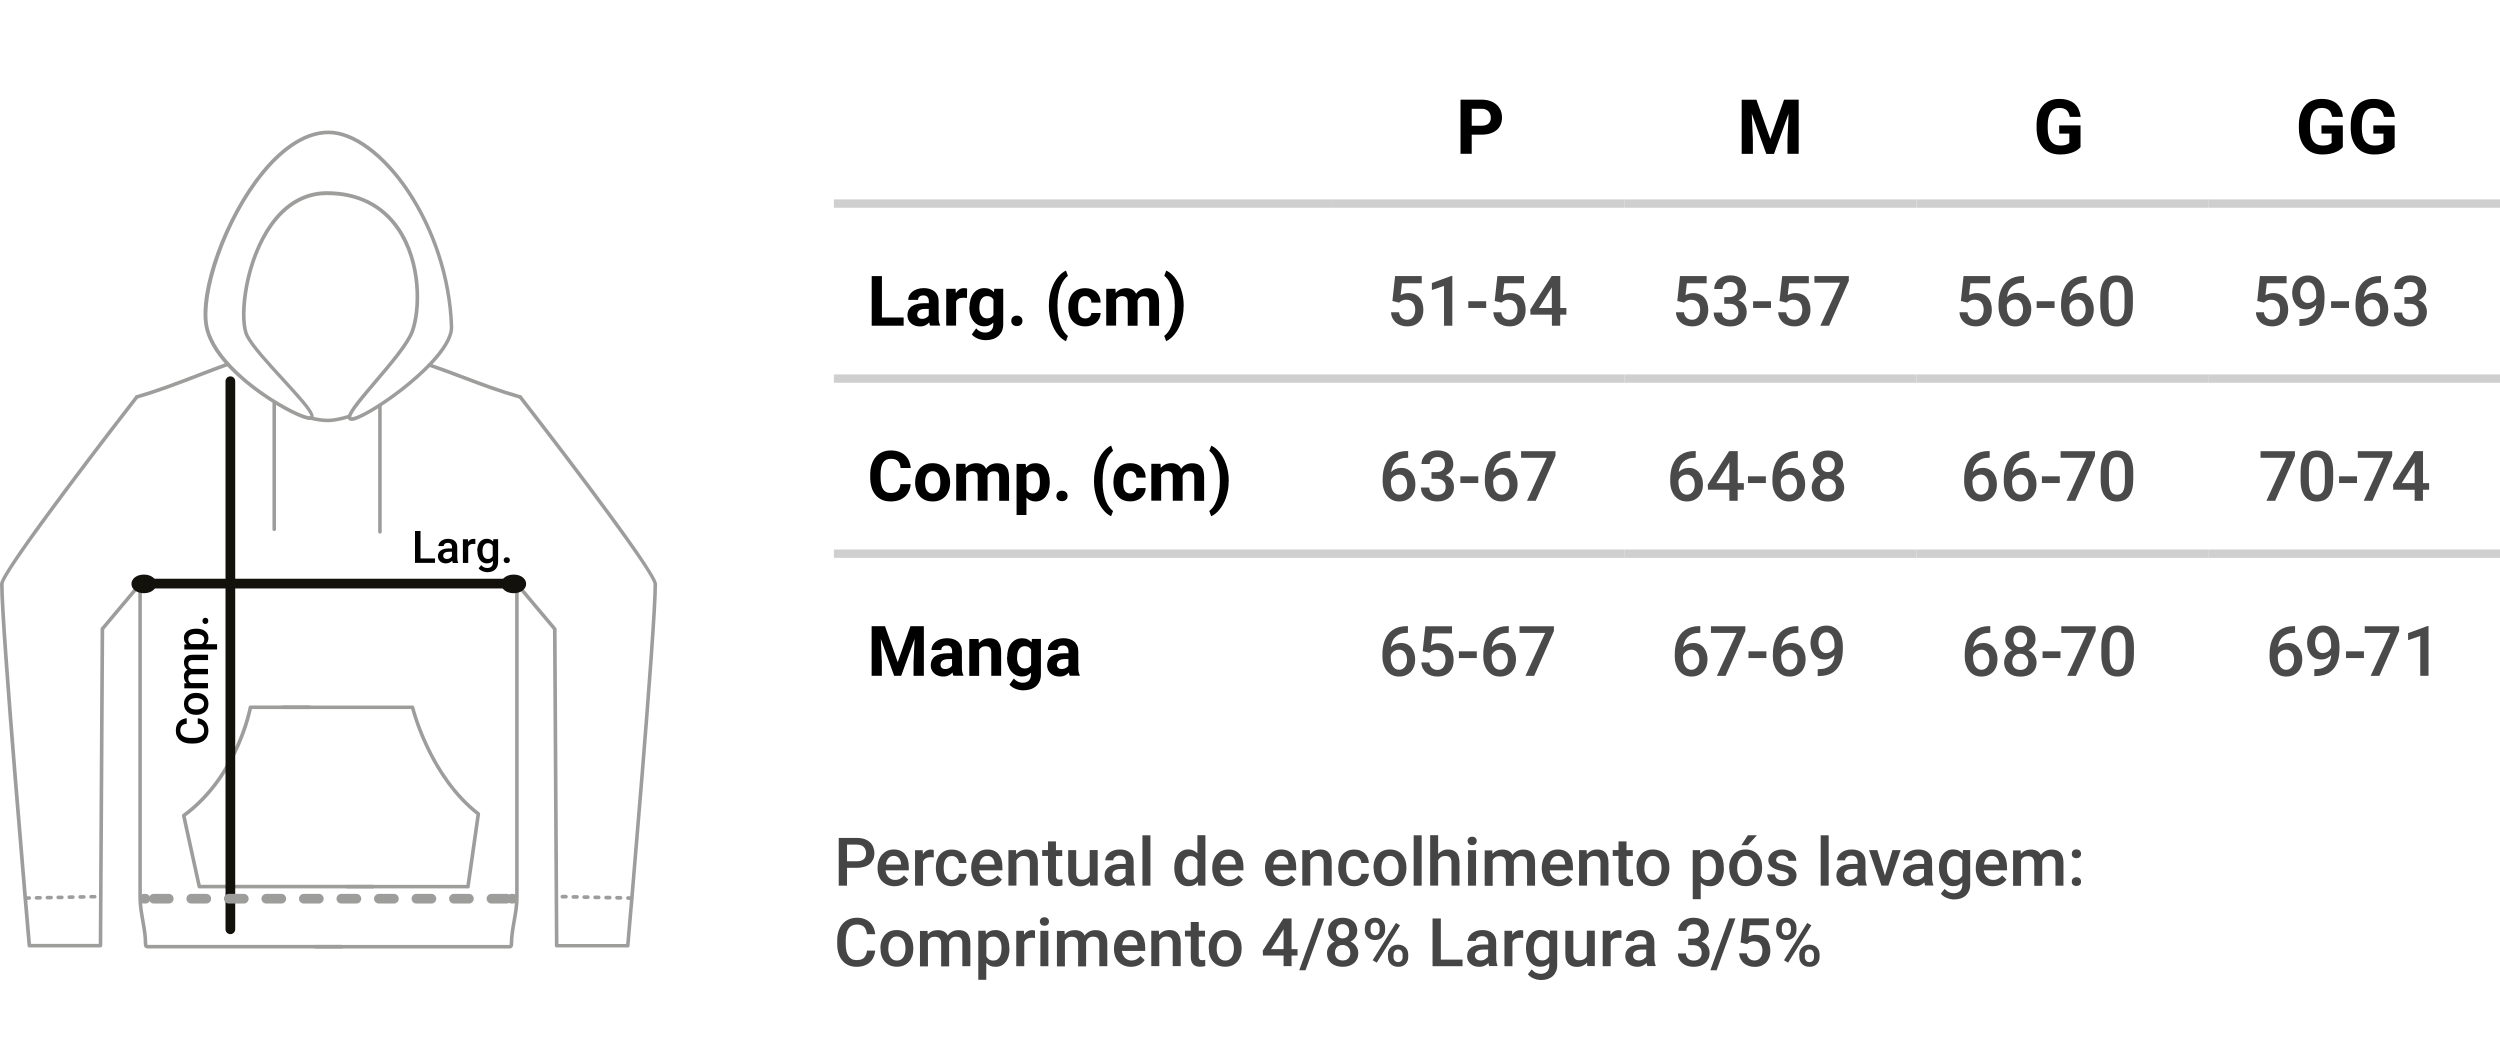<svg xmlns="http://www.w3.org/2000/svg" id="Layer_1" data-name="Layer 1" viewBox="0 0 335.12 141.07"><defs><style>      .cls-1 {        fill: #000;      }      .cls-1, .cls-2, .cls-3, .cls-4, .cls-5 {        stroke-width: 0px;      }      .cls-2 {        fill: #454545;      }      .cls-6 {        fill: none;        stroke: #cfcfcf;        stroke-miterlimit: 10;        stroke-width: 1.12px;      }      .cls-3 {        fill: #9d9d9c;      }      .cls-4 {        fill: #12110c;      }      .cls-5 {        fill: #4a4a4a;      }    </style></defs><g><line class="cls-6" x1="111.78" y1="27.29" x2="178.68" y2="27.29"></line><line class="cls-6" x1="178.68" y1="27.29" x2="217.79" y2="27.29"></line><line class="cls-6" x1="217.79" y1="27.29" x2="256.9" y2="27.29"></line><line class="cls-6" x1="256.9" y1="27.29" x2="296.01" y2="27.29"></line><line class="cls-6" x1="296.01" y1="27.29" x2="335.12" y2="27.29"></line><line class="cls-6" x1="111.78" y1="50.75" x2="178.68" y2="50.75"></line><line class="cls-6" x1="178.68" y1="50.75" x2="217.79" y2="50.75"></line><line class="cls-6" x1="217.79" y1="50.75" x2="256.9" y2="50.75"></line><line class="cls-6" x1="256.9" y1="50.75" x2="296.01" y2="50.75"></line><line class="cls-6" x1="296.01" y1="50.75" x2="335.12" y2="50.75"></line><line class="cls-6" x1="111.78" y1="74.22" x2="178.68" y2="74.22"></line><line class="cls-6" x1="178.68" y1="74.22" x2="217.79" y2="74.22"></line><line class="cls-6" x1="217.79" y1="74.22" x2="256.9" y2="74.22"></line><line class="cls-6" x1="256.9" y1="74.22" x2="296.01" y2="74.22"></line><line class="cls-6" x1="296.01" y1="74.22" x2="335.12" y2="74.22"></line><path class="cls-1" d="M197.28,18.06v2.56h-1.5v-7.26h2.83c.43,0,.81.06,1.15.18.34.12.62.29.86.5.23.21.41.47.54.76.12.29.18.61.18.96s-.06.67-.18.95c-.12.28-.3.52-.54.72-.23.2-.52.35-.86.46-.34.11-.72.16-1.15.16h-1.34ZM197.28,16.85h1.34c.21,0,.4-.03.55-.08.15-.05.28-.13.38-.22.1-.09.17-.21.22-.34.05-.13.07-.28.07-.43s-.02-.31-.07-.45c-.05-.14-.12-.27-.22-.38-.1-.11-.22-.2-.38-.27-.15-.07-.34-.1-.55-.1h-1.34v2.28Z"></path><path class="cls-1" d="M235.44,13.36l1.86,5.26,1.85-5.26h1.96v7.26h-1.5v-1.98l.15-3.42-1.96,5.41h-1.03l-1.95-5.4.15,3.42v1.98h-1.5v-7.26h1.95Z"></path><path class="cls-1" d="M278.91,19.7c-.09.1-.2.21-.35.33-.15.12-.34.23-.56.33-.23.1-.49.19-.8.25-.31.07-.66.1-1.06.1-.47,0-.9-.08-1.28-.23-.39-.15-.72-.38-.99-.68-.28-.3-.49-.67-.64-1.1-.15-.44-.23-.93-.23-1.5v-.43c0-.56.07-1.06.22-1.5s.35-.81.61-1.1c.26-.3.58-.53.96-.68.38-.16.79-.23,1.25-.23s.88.06,1.22.18c.34.12.63.28.86.5.23.21.41.47.54.76.13.3.21.62.25.97h-1.46c-.03-.18-.08-.35-.14-.5-.06-.15-.15-.27-.26-.38-.11-.1-.25-.19-.41-.24-.16-.06-.35-.08-.58-.08-.51,0-.9.19-1.17.58-.27.39-.4.96-.4,1.72v.44c0,.76.14,1.34.43,1.72s.71.58,1.27.58c.18,0,.34-.01.47-.03.13-.02.25-.05.34-.09.09-.03.17-.07.24-.11.06-.04.11-.08.15-.12v-1.25h-1.36v-1.1h2.86v2.9Z"></path><g><path class="cls-1" d="M314.07,19.7c-.09.1-.2.21-.35.33-.15.12-.34.23-.56.33-.23.1-.49.19-.8.25-.31.07-.66.1-1.06.1-.47,0-.9-.08-1.28-.23-.39-.15-.72-.38-.99-.68-.28-.3-.49-.67-.64-1.1-.15-.44-.23-.93-.23-1.5v-.43c0-.56.07-1.06.22-1.5s.35-.81.61-1.1c.26-.3.58-.53.96-.68.38-.16.79-.23,1.25-.23s.88.06,1.22.18c.34.12.63.28.86.5.23.21.41.47.54.76.13.3.21.62.25.97h-1.46c-.03-.18-.08-.35-.14-.5-.06-.15-.15-.27-.26-.38-.11-.1-.25-.19-.41-.24-.16-.06-.35-.08-.58-.08-.51,0-.9.19-1.17.58-.27.39-.4.96-.4,1.72v.44c0,.76.14,1.34.43,1.72s.71.58,1.27.58c.18,0,.34-.01.47-.03.13-.02.25-.05.34-.09.09-.03.17-.07.24-.11.06-.04.11-.08.15-.12v-1.25h-1.36v-1.1h2.86v2.9Z"></path><path class="cls-1" d="M321.02,19.7c-.09.1-.2.21-.35.33-.15.12-.34.23-.56.33-.23.1-.49.19-.8.25-.31.07-.66.1-1.06.1-.47,0-.9-.08-1.28-.23-.39-.15-.72-.38-.99-.68-.28-.3-.49-.67-.64-1.1-.15-.44-.23-.93-.23-1.5v-.43c0-.56.07-1.06.22-1.5s.35-.81.61-1.1c.26-.3.58-.53.96-.68.38-.16.79-.23,1.25-.23s.88.06,1.22.18c.34.12.63.28.86.5.23.21.41.47.54.76.13.3.21.62.25.97h-1.46c-.03-.18-.08-.35-.14-.5-.06-.15-.15-.27-.26-.38-.11-.1-.25-.19-.41-.24-.16-.06-.35-.08-.58-.08-.51,0-.9.19-1.17.58-.27.39-.4.96-.4,1.72v.44c0,.76.14,1.34.43,1.72s.71.58,1.27.58c.18,0,.34-.01.47-.03.13-.02.25-.05.34-.09.09-.03.17-.07.24-.11.06-.04.11-.08.15-.12v-1.25h-1.36v-1.1h2.86v2.9Z"></path></g><g><path class="cls-1" d="M118.22,42.56h2.91v1.1h-4.28v-6.65h1.37v5.55Z"></path><path class="cls-1" d="M124.69,43.66c-.06-.12-.1-.27-.13-.44-.13.15-.3.28-.5.38s-.45.16-.74.16c-.24,0-.46-.04-.67-.11-.21-.07-.38-.18-.53-.31-.15-.13-.27-.29-.35-.47-.08-.18-.13-.38-.13-.6,0-.26.05-.49.14-.69.1-.2.24-.37.43-.51s.43-.25.72-.32c.28-.07.62-.11.99-.11h.59v-.28c0-.23-.06-.41-.18-.55-.12-.14-.3-.21-.56-.21-.22,0-.4.05-.52.16-.13.11-.19.25-.19.44h-1.32c0-.21.05-.42.15-.61s.24-.36.42-.5c.18-.14.4-.26.66-.34.26-.08.55-.13.87-.13.29,0,.55.04.79.11.24.07.45.18.63.33.18.15.31.33.41.54s.15.47.15.76v2.09c0,.14,0,.27.01.38,0,.11.02.21.04.3s.04.17.06.24c.02.07.05.14.09.2v.08h-1.33ZM123.6,42.74c.11,0,.22-.01.31-.04.1-.03.18-.06.26-.11.08-.04.14-.1.2-.15.06-.06.1-.12.13-.18v-.85h-.54c-.17,0-.32.02-.45.06s-.23.09-.32.16c-.08.07-.14.15-.18.24s-.06.19-.06.3c0,.16.06.3.17.41.12.11.27.16.48.16Z"></path><path class="cls-1" d="M129.62,39.95c-.07,0-.15-.02-.24-.03-.09,0-.17-.01-.24-.01-.26,0-.47.04-.63.13-.16.09-.28.21-.35.38v3.23h-1.32v-4.94h1.25l.04.59c.12-.21.28-.38.46-.5.18-.12.4-.18.64-.18.07,0,.14,0,.22.02s.14.03.19.04l-.02,1.27Z"></path><path class="cls-1" d="M129.96,41.15c0-.37.05-.72.14-1.03.09-.31.23-.58.4-.8.17-.22.38-.39.63-.52.25-.12.53-.18.84-.18.29,0,.54.05.74.15.21.1.38.23.52.41l.05-.47h1.2v4.77c0,.34-.06.64-.17.9-.12.26-.28.48-.49.67-.21.18-.46.32-.75.41-.29.09-.61.14-.97.14-.15,0-.31-.02-.48-.05-.17-.03-.34-.08-.5-.14s-.32-.14-.47-.24c-.15-.1-.28-.21-.38-.35l.58-.8c.16.17.33.31.53.41.2.1.42.15.66.15.35,0,.62-.09.82-.28.19-.19.29-.45.29-.8v-.27c-.15.16-.32.29-.52.38-.2.09-.43.13-.69.13-.31,0-.58-.06-.83-.19s-.45-.3-.63-.52c-.17-.22-.3-.49-.4-.79s-.14-.64-.14-1v-.1ZM131.28,41.25c0,.2.02.39.06.56.04.17.1.33.19.45.08.13.19.23.32.31.13.07.28.11.45.11.21,0,.39-.04.53-.12.14-.08.25-.19.34-.33v-2.08c-.09-.15-.2-.26-.34-.34s-.31-.12-.52-.12c-.17,0-.32.04-.45.11-.13.07-.23.18-.32.31-.08.13-.15.29-.19.46-.04.18-.06.37-.06.57v.1Z"></path><path class="cls-1" d="M135.56,43.01c0-.1.02-.19.05-.28.03-.09.08-.16.15-.22.07-.06.14-.11.24-.15s.19-.05.31-.05.22.02.31.05c.09.04.17.09.24.15.07.06.12.14.15.22s.05.18.05.28-.02.19-.05.28c-.04.09-.09.16-.15.22s-.14.11-.24.15c-.09.04-.2.05-.31.05s-.21-.02-.31-.05c-.09-.03-.17-.08-.24-.15s-.12-.14-.15-.22c-.04-.08-.05-.18-.05-.28Z"></path><path class="cls-1" d="M140.6,40.96c0-.43.03-.83.1-1.21.07-.38.15-.73.27-1.05s.24-.61.39-.88c.15-.26.31-.5.48-.7s.34-.38.52-.52.35-.25.53-.33l.26.71c-.17.13-.34.3-.51.52-.17.22-.32.49-.45.81-.13.32-.24.7-.32,1.14-.08.43-.12.93-.12,1.49v.12c0,.56.04,1.05.12,1.49.08.43.19.81.32,1.14.13.32.29.6.45.82.17.22.34.4.51.53l-.26.7c-.17-.08-.35-.19-.53-.33s-.35-.31-.52-.52-.33-.44-.48-.7-.28-.56-.39-.88-.2-.67-.27-1.05c-.07-.38-.1-.78-.1-1.21v-.1Z"></path><path class="cls-1" d="M145.46,42.69c.12,0,.23-.02.33-.05.1-.03.19-.08.26-.15.07-.06.13-.14.17-.23.04-.09.06-.19.07-.3h1.24c0,.26-.06.5-.16.72-.11.22-.25.41-.43.57-.18.16-.4.28-.65.37s-.52.13-.8.13c-.38,0-.72-.06-1.01-.19-.29-.13-.52-.31-.71-.53-.19-.22-.33-.49-.42-.79-.09-.3-.14-.63-.14-.98v-.13c0-.35.05-.68.14-.98.09-.3.24-.57.42-.8.19-.23.43-.4.71-.53.28-.13.62-.19,1-.19.3,0,.58.04.83.13s.47.22.65.39c.18.17.32.37.42.61.1.24.15.51.16.8h-1.24c0-.12-.02-.23-.06-.34s-.09-.2-.16-.27c-.07-.08-.16-.14-.26-.19-.1-.05-.22-.07-.36-.07-.19,0-.35.04-.47.12-.12.08-.22.19-.29.32-.07.13-.12.29-.14.46-.02.17-.04.35-.04.54v.13c0,.19.01.37.04.54.02.17.07.33.14.46.07.13.16.24.29.31.12.08.28.12.48.12Z"></path><path class="cls-1" d="M149.52,38.72l.04.55c.16-.2.36-.36.6-.47.24-.11.51-.17.82-.17s.56.06.78.18c.23.12.4.31.53.58.16-.23.36-.42.61-.55.25-.13.54-.2.88-.2.24,0,.46.03.66.1.2.07.36.17.5.32s.25.34.32.58.11.53.11.88v3.15h-1.32v-3.15c0-.16-.02-.3-.05-.41-.04-.11-.08-.19-.15-.25-.06-.06-.14-.1-.23-.12s-.2-.03-.31-.03c-.2,0-.37.05-.51.15-.14.1-.24.24-.31.41,0,.02,0,.03,0,.05,0,.02,0,.04,0,.05v3.29h-1.32v-3.14c0-.16-.02-.3-.05-.41-.03-.11-.08-.19-.15-.25-.06-.06-.14-.1-.24-.13-.09-.02-.2-.04-.31-.04-.19,0-.36.04-.49.12-.13.08-.24.2-.32.34v3.5h-1.32v-4.94h1.24Z"></path><path class="cls-1" d="M158.66,41.06c0,.41-.03.81-.1,1.18-.07.37-.16.72-.27,1.04-.11.32-.25.62-.4.88s-.32.51-.49.71c-.17.21-.35.39-.54.53-.19.15-.37.26-.54.33l-.26-.7c.17-.13.34-.3.51-.52.17-.22.32-.49.45-.82.13-.32.24-.7.33-1.14.08-.44.13-.93.13-1.49v-.12c0-.56-.04-1.05-.13-1.49-.09-.44-.2-.82-.33-1.14-.14-.32-.29-.6-.45-.82-.17-.22-.33-.4-.5-.52l.26-.7c.18.08.36.19.54.33.19.15.37.32.54.53.17.21.34.45.49.72s.29.56.4.88.2.67.27,1.04c.07.37.1.76.1,1.18v.1Z"></path></g><g><path class="cls-5" d="M186.65,40.36l.36-3.35h3.57v.96h-2.65l-.18,1.59c.11-.06.25-.12.43-.18.18-.06.38-.09.61-.09.31,0,.6.05.85.16.25.1.46.25.63.45.17.19.3.43.39.71.09.28.14.59.14.93,0,.31-.04.6-.13.87s-.23.5-.41.7c-.18.2-.41.36-.68.47-.27.12-.6.17-.96.17-.28,0-.54-.04-.79-.12s-.48-.2-.67-.36c-.2-.16-.36-.36-.48-.59s-.2-.51-.21-.82h1.07c.04.32.16.57.35.74.19.17.44.26.74.26.18,0,.34-.03.47-.1.14-.07.25-.16.34-.28.09-.12.16-.26.2-.43.05-.17.07-.35.07-.55,0-.19-.02-.36-.08-.53-.05-.16-.12-.3-.22-.42-.1-.12-.22-.21-.37-.27-.15-.07-.32-.1-.51-.1-.13,0-.24,0-.34.03-.1.02-.18.05-.25.08s-.14.08-.2.13-.12.1-.18.15l-.89-.22Z"></path><path class="cls-5" d="M194.68,43.66h-1.11v-5.34l-1.63.56v-.94l2.6-.95h.14v6.67Z"></path><path class="cls-5" d="M199.22,41.28h-2.4v-.9h2.4v.9Z"></path><path class="cls-5" d="M200.36,40.36l.36-3.35h3.57v.96h-2.65l-.18,1.59c.11-.06.25-.12.43-.18.18-.06.38-.09.61-.09.31,0,.6.05.85.16.25.1.46.25.63.45.17.19.3.43.39.71.09.28.14.59.14.93,0,.31-.04.6-.13.87s-.23.5-.41.7c-.18.2-.41.36-.68.47-.27.12-.6.17-.96.17-.28,0-.54-.04-.79-.12s-.48-.2-.67-.36c-.2-.16-.36-.36-.48-.59s-.2-.51-.21-.82h1.07c.04.32.16.57.35.74.19.17.44.26.74.26.18,0,.34-.03.47-.1.14-.07.25-.16.34-.28.09-.12.16-.26.2-.43.05-.17.07-.35.07-.55,0-.19-.02-.36-.08-.53-.05-.16-.12-.3-.22-.42-.1-.12-.22-.21-.37-.27-.15-.07-.32-.1-.51-.1-.13,0-.24,0-.34.03-.1.02-.18.05-.25.08s-.14.08-.2.13-.12.1-.18.15l-.89-.22Z"></path><path class="cls-5" d="M209.14,41.29h.83v.89h-.83v1.48h-1.11v-1.48h-2.87l-.03-.68,2.87-4.5h1.15v4.28ZM206.28,41.29h1.74v-2.78l-.08.15-1.66,2.63Z"></path></g><g><path class="cls-5" d="M224.84,40.36l.36-3.35h3.57v.96h-2.65l-.18,1.59c.11-.06.25-.12.43-.18.18-.06.38-.09.61-.09.31,0,.6.05.85.16.25.1.46.25.63.45.17.19.3.43.39.71.09.28.14.59.14.93,0,.31-.04.6-.13.87s-.23.5-.41.7c-.18.2-.41.36-.68.47-.27.12-.6.17-.96.17-.28,0-.54-.04-.79-.12s-.48-.2-.67-.36c-.2-.16-.36-.36-.48-.59s-.2-.51-.21-.82h1.07c.04.32.16.57.35.74.19.17.44.26.74.26.18,0,.34-.03.47-.1.14-.07.25-.16.34-.28.09-.12.16-.26.2-.43.05-.17.07-.35.07-.55,0-.19-.02-.36-.08-.53-.05-.16-.12-.3-.22-.42-.1-.12-.22-.21-.37-.27-.15-.07-.32-.1-.51-.1-.13,0-.24,0-.34.03-.1.02-.18.05-.25.08s-.14.08-.2.13-.12.1-.18.15l-.89-.22Z"></path><path class="cls-5" d="M231.14,39.83h.66c.19,0,.36-.03.5-.08s.26-.12.35-.21c.09-.09.16-.19.21-.32.05-.12.07-.26.07-.42,0-.32-.08-.56-.25-.74s-.42-.26-.76-.26c-.15,0-.28.02-.41.07-.12.04-.23.11-.32.19s-.16.18-.21.29-.08.24-.08.39h-1.11c0-.26.05-.5.16-.73s.25-.42.44-.58c.19-.16.41-.29.67-.38.26-.09.54-.14.85-.14s.61.04.87.12c.26.08.49.2.67.36.19.16.33.36.44.59.1.24.16.51.16.82,0,.13-.02.27-.06.41-.04.14-.11.27-.19.4-.08.13-.19.25-.32.36-.13.11-.28.21-.45.28.2.07.38.16.52.27.14.11.26.23.34.37.09.14.15.28.19.44.04.16.06.32.06.48,0,.31-.06.59-.17.83-.11.24-.27.45-.47.61-.2.17-.44.29-.71.38-.27.09-.57.13-.88.13-.29,0-.57-.04-.83-.12-.26-.08-.5-.2-.7-.35-.2-.16-.36-.35-.48-.59-.12-.23-.18-.51-.18-.81h1.11c0,.15.03.28.08.4.05.12.12.23.22.31s.21.15.34.2c.13.05.28.07.45.07.34,0,.62-.09.81-.27.2-.18.3-.45.3-.79,0-.19-.03-.35-.09-.49-.06-.14-.14-.25-.25-.34-.11-.09-.24-.16-.39-.2-.15-.04-.32-.06-.51-.06h-.66v-.88Z"></path><path class="cls-5" d="M237.4,41.28h-2.4v-.9h2.4v.9Z"></path><path class="cls-5" d="M238.54,40.36l.36-3.35h3.57v.96h-2.65l-.18,1.59c.11-.06.25-.12.43-.18.18-.06.38-.09.61-.09.31,0,.6.05.85.16.25.1.46.25.63.45.17.19.3.43.39.71.09.28.14.59.14.93,0,.31-.04.6-.13.87s-.23.5-.41.7c-.18.2-.41.36-.68.47-.27.12-.6.17-.96.17-.28,0-.54-.04-.79-.12s-.48-.2-.67-.36c-.2-.16-.36-.36-.48-.59s-.2-.51-.21-.82h1.07c.04.32.16.57.35.74.19.17.44.26.74.26.18,0,.34-.03.47-.1.14-.07.25-.16.34-.28.09-.12.16-.26.2-.43.05-.17.07-.35.07-.55,0-.19-.02-.36-.08-.53-.05-.16-.12-.3-.22-.42-.1-.12-.22-.21-.37-.27-.15-.07-.32-.1-.51-.1-.13,0-.24,0-.34.03-.1.02-.18.05-.25.08s-.14.08-.2.13-.12.1-.18.15l-.89-.22Z"></path><path class="cls-5" d="M247.84,37.62l-2.66,6.04h-1.17l2.65-5.76h-3.44v-.89h4.61v.62Z"></path></g><g><path class="cls-5" d="M262.85,40.36l.36-3.35h3.57v.96h-2.65l-.18,1.59c.11-.06.25-.12.43-.18.18-.06.38-.09.61-.09.31,0,.6.05.85.16.25.1.46.25.63.45.17.19.3.43.39.71.09.28.14.59.14.93,0,.31-.04.6-.13.87s-.23.5-.41.7c-.18.2-.41.36-.68.47-.27.12-.6.17-.96.17-.28,0-.54-.04-.79-.12s-.48-.2-.67-.36c-.2-.16-.36-.36-.48-.59s-.2-.51-.21-.82h1.07c.04.32.16.57.35.74.19.17.44.26.74.26.18,0,.34-.03.47-.1.14-.07.25-.16.34-.28.09-.12.16-.26.2-.43.05-.17.07-.35.07-.55,0-.19-.02-.36-.08-.53-.05-.16-.12-.3-.22-.42-.1-.12-.22-.21-.37-.27-.15-.07-.32-.1-.51-.1-.13,0-.24,0-.34.03-.1.02-.18.05-.25.08s-.14.08-.2.13-.12.1-.18.15l-.89-.22Z"></path><path class="cls-5" d="M271.32,36.98v.92h-.08c-.36,0-.68.05-.94.15-.26.1-.48.24-.66.41-.18.17-.32.38-.41.61-.1.23-.16.48-.19.74.17-.18.37-.32.6-.41s.49-.14.76-.14c.32,0,.6.06.84.19s.44.29.59.5.27.44.35.71.11.54.11.83c0,.32-.05.62-.14.89-.1.28-.24.52-.42.72-.18.2-.41.36-.68.48s-.57.18-.91.18c-.36,0-.68-.07-.96-.21-.28-.14-.51-.33-.7-.57s-.33-.52-.43-.83c-.1-.31-.15-.64-.15-.99v-.43c0-.33.03-.65.08-.96.05-.31.13-.61.24-.88s.25-.53.42-.76c.17-.23.38-.43.63-.6s.52-.3.84-.39c.32-.09.68-.14,1.08-.14h.13ZM270.12,40.15c-.13,0-.25.02-.37.06s-.22.09-.32.16-.18.15-.25.24c-.07.09-.13.19-.17.29v.34c0,.27.03.5.09.7.06.2.14.37.24.5.1.13.22.24.35.3.13.07.28.1.43.1.17,0,.32-.03.45-.1s.25-.16.34-.28.16-.26.21-.42c.05-.16.07-.35.07-.54,0-.19-.02-.36-.07-.53-.05-.16-.11-.31-.2-.43s-.2-.22-.34-.29c-.13-.07-.29-.11-.47-.11Z"></path><path class="cls-5" d="M275.41,41.28h-2.4v-.9h2.4v.9Z"></path><path class="cls-5" d="M279.7,36.98v.92h-.08c-.36,0-.68.05-.94.15-.26.1-.48.24-.66.41-.18.17-.32.38-.41.61-.1.23-.16.48-.19.74.17-.18.37-.32.6-.41s.49-.14.76-.14c.32,0,.6.06.84.19s.44.29.59.5.27.44.35.71.11.54.11.83c0,.32-.05.62-.14.89-.1.28-.24.52-.42.72-.18.2-.41.36-.68.48s-.57.18-.91.18c-.36,0-.68-.07-.96-.21-.28-.14-.51-.33-.7-.57s-.33-.52-.43-.83c-.1-.31-.15-.64-.15-.99v-.43c0-.33.03-.65.08-.96.05-.31.13-.61.24-.88s.25-.53.42-.76c.17-.23.38-.43.63-.6s.52-.3.84-.39c.32-.09.68-.14,1.08-.14h.13ZM278.51,40.15c-.13,0-.25.02-.37.06s-.22.09-.32.16-.18.15-.25.24c-.07.09-.13.19-.17.29v.34c0,.27.03.5.09.7.06.2.14.37.24.5.1.13.22.24.35.3.13.07.28.1.43.1.17,0,.32-.03.45-.1s.25-.16.34-.28.16-.26.21-.42c.05-.16.07-.35.07-.54,0-.19-.02-.36-.07-.53-.05-.16-.11-.31-.2-.43s-.2-.22-.34-.29c-.13-.07-.29-.11-.47-.11Z"></path><path class="cls-5" d="M285.9,40.86c0,.53-.05.97-.16,1.34-.1.37-.25.67-.44.9-.19.23-.42.4-.68.5s-.56.16-.89.16-.62-.05-.89-.16-.5-.27-.69-.5c-.19-.23-.34-.53-.45-.9-.1-.37-.16-.81-.16-1.34v-1.07c0-.53.05-.97.16-1.34.1-.37.25-.66.44-.89.19-.23.42-.39.69-.49s.56-.15.89-.15.63.05.9.15.5.26.69.49c.19.23.34.52.44.89.1.37.16.81.16,1.34v1.07ZM284.79,39.62c0-.34-.02-.62-.07-.85-.05-.23-.12-.42-.21-.56-.09-.14-.2-.24-.34-.31-.13-.06-.28-.09-.45-.09s-.32.03-.45.09c-.13.06-.24.16-.34.31-.09.14-.16.33-.21.56s-.07.51-.07.85v1.4c0,.33.02.62.07.85.05.23.12.43.21.57s.2.25.34.32c.13.07.29.1.46.1s.33-.03.46-.1c.13-.07.24-.17.33-.32s.16-.34.2-.57c.05-.23.07-.52.07-.85v-1.4Z"></path></g><g><path class="cls-5" d="M302.58,40.36l.36-3.35h3.57v.96h-2.65l-.18,1.59c.11-.06.25-.12.43-.18.18-.06.38-.09.61-.09.31,0,.6.05.85.16.25.1.46.25.63.45.17.19.3.43.39.71.09.28.14.59.14.93,0,.31-.04.6-.13.87s-.23.5-.41.7c-.18.2-.41.36-.68.47-.27.12-.6.17-.96.17-.28,0-.54-.04-.79-.12s-.48-.2-.67-.36c-.2-.16-.36-.36-.48-.59s-.2-.51-.21-.82h1.07c.04.32.16.57.35.74.19.17.44.26.74.26.18,0,.34-.03.47-.1.14-.07.25-.16.34-.28.09-.12.16-.26.2-.43.05-.17.07-.35.07-.55,0-.19-.02-.36-.08-.53-.05-.16-.12-.3-.22-.42-.1-.12-.22-.21-.37-.27-.15-.07-.32-.1-.51-.1-.13,0-.24,0-.34.03-.1.02-.18.05-.25.08s-.14.08-.2.13-.12.1-.18.15l-.89-.22Z"></path><path class="cls-5" d="M308.31,42.77c.4,0,.73-.05,1-.14.27-.1.49-.23.66-.4.17-.17.29-.37.37-.6.08-.23.13-.48.15-.75-.17.18-.36.32-.58.43-.22.11-.46.16-.72.16-.33,0-.61-.06-.85-.18-.24-.12-.44-.29-.6-.49-.16-.21-.28-.44-.36-.71s-.12-.55-.12-.84c0-.32.05-.62.14-.9.1-.28.24-.53.42-.74.18-.21.41-.38.67-.5.27-.12.57-.18.92-.18.37,0,.68.07.96.22.27.14.5.34.68.59s.32.53.41.86c.09.33.14.67.14,1.04v.36c0,.32-.02.63-.06.94-.04.31-.11.6-.21.87-.1.27-.23.53-.4.76s-.37.43-.61.6c-.24.17-.53.3-.86.39-.33.09-.71.14-1.14.14h-.09v-.92h.09ZM309.41,40.6c.12,0,.23-.02.34-.05.11-.04.21-.09.3-.15.09-.06.18-.14.25-.23.07-.09.13-.18.18-.29v-.43c0-.27-.03-.5-.09-.7-.06-.2-.14-.38-.24-.51-.1-.14-.21-.24-.35-.31-.13-.07-.27-.1-.42-.1-.17,0-.32.04-.45.11-.13.07-.24.17-.33.3s-.16.27-.2.44-.07.35-.07.54.02.36.06.53c.04.17.11.32.19.44.09.13.2.23.33.31.13.08.29.12.47.12Z"></path><path class="cls-5" d="M314.88,41.28h-2.4v-.9h2.4v.9Z"></path><path class="cls-5" d="M319.17,36.98v.92h-.08c-.36,0-.68.05-.94.15-.26.1-.48.24-.66.41-.18.17-.32.38-.41.61-.1.23-.16.48-.19.74.17-.18.37-.32.6-.41s.49-.14.76-.14c.32,0,.6.06.84.19s.44.29.59.5.27.44.35.71.11.54.11.83c0,.32-.05.62-.14.89-.1.28-.24.52-.42.72-.18.2-.41.36-.68.48s-.57.18-.91.18c-.36,0-.68-.07-.96-.21-.28-.14-.51-.33-.7-.57s-.33-.52-.43-.83c-.1-.31-.15-.64-.15-.99v-.43c0-.33.03-.65.08-.96.05-.31.13-.61.24-.88s.25-.53.42-.76c.17-.23.38-.43.63-.6s.52-.3.84-.39c.32-.09.68-.14,1.08-.14h.13ZM317.98,40.15c-.13,0-.25.02-.37.06s-.22.09-.32.16-.18.15-.25.24c-.07.09-.13.19-.17.29v.34c0,.27.03.5.09.7.06.2.14.37.24.5.1.13.22.24.35.3.13.07.28.1.43.1.17,0,.32-.03.45-.1s.25-.16.34-.28.16-.26.21-.42c.05-.16.07-.35.07-.54,0-.19-.02-.36-.07-.53-.05-.16-.11-.31-.2-.43s-.2-.22-.34-.29c-.13-.07-.29-.11-.47-.11Z"></path><path class="cls-5" d="M322.32,39.83h.66c.19,0,.36-.03.5-.08s.26-.12.35-.21c.09-.09.16-.19.21-.32.05-.12.07-.26.07-.42,0-.32-.08-.56-.25-.74s-.42-.26-.76-.26c-.15,0-.28.02-.41.07-.12.04-.23.11-.32.19s-.16.18-.21.29-.08.24-.08.39h-1.11c0-.26.05-.5.16-.73s.25-.42.44-.58c.19-.16.41-.29.67-.38.26-.09.54-.14.85-.14s.61.04.87.12c.26.08.49.2.67.36.19.16.33.36.44.59.1.24.16.51.16.82,0,.13-.02.27-.06.41-.04.14-.11.27-.19.4-.08.13-.19.25-.32.36-.13.11-.28.21-.45.28.2.07.38.16.52.27.14.11.26.23.34.37.09.14.15.28.19.44.04.16.06.32.06.48,0,.31-.06.59-.17.83-.11.24-.27.45-.47.61-.2.17-.44.29-.71.38-.27.09-.57.13-.88.13-.29,0-.57-.04-.83-.12-.26-.08-.5-.2-.7-.35-.2-.16-.36-.35-.48-.59-.12-.23-.18-.51-.18-.81h1.11c0,.15.03.28.08.4.05.12.12.23.22.31s.21.15.34.2c.13.05.28.07.45.07.34,0,.62-.09.81-.27.2-.18.3-.45.3-.79,0-.19-.03-.35-.09-.49-.06-.14-.14-.25-.25-.34-.11-.09-.24-.16-.39-.2-.15-.04-.32-.06-.51-.06h-.66v-.88Z"></path></g><g><path class="cls-1" d="M122.07,64.91c-.02.34-.1.65-.23.93s-.3.53-.53.73-.5.36-.82.48c-.32.11-.69.17-1.1.17s-.81-.07-1.15-.22c-.34-.15-.63-.36-.86-.64-.24-.28-.42-.61-.54-1.01s-.19-.84-.19-1.33v-.44c0-.49.07-.93.2-1.33s.32-.73.56-1.01c.24-.28.53-.49.87-.64.34-.15.72-.22,1.14-.22s.78.06,1.1.18c.32.12.59.28.81.49.22.21.4.46.52.74.12.29.2.6.24.94h-1.37c-.02-.2-.05-.37-.1-.53-.05-.15-.13-.28-.23-.38s-.23-.18-.39-.24c-.16-.05-.35-.08-.58-.08-.46,0-.81.17-1.04.5-.23.34-.34.86-.34,1.56v.45c0,.34.03.65.08.9.05.26.13.48.24.65s.25.3.42.39c.17.09.38.13.62.13.22,0,.4-.02.56-.07.16-.05.29-.12.39-.22.1-.1.19-.22.24-.37.06-.15.09-.32.11-.52h1.37Z"></path><path class="cls-1" d="M122.68,64.61c0-.36.05-.69.16-1s.25-.57.45-.8c.2-.22.44-.4.73-.53.29-.13.62-.19.99-.19s.71.06,1,.19.54.3.74.53c.2.22.35.49.45.8s.16.64.16,1v.1c0,.36-.05.7-.16,1s-.25.57-.45.79c-.2.22-.44.4-.73.53-.29.13-.62.19-1,.19s-.71-.06-1-.19-.54-.3-.74-.53c-.2-.22-.35-.49-.45-.79s-.16-.64-.16-1v-.1ZM124,64.71c0,.2.02.39.05.57s.1.33.18.46c.08.13.19.23.32.31s.29.11.48.11.34-.04.47-.11.24-.18.32-.31c.08-.13.14-.28.18-.46s.05-.37.05-.57v-.1c0-.19-.02-.38-.05-.56-.04-.17-.1-.33-.18-.46-.08-.13-.19-.24-.32-.31s-.29-.12-.48-.12-.34.04-.47.12-.23.18-.32.31c-.08.13-.14.29-.18.46-.04.18-.05.36-.05.56v.1Z"></path><path class="cls-1" d="M129.41,62.18l.04.55c.16-.2.36-.36.6-.47.24-.11.51-.17.82-.17s.56.06.78.18c.23.12.4.31.53.58.16-.23.36-.42.61-.55.25-.13.54-.2.88-.2.24,0,.46.03.66.1.2.07.36.17.5.32s.25.34.32.58.11.53.11.88v3.15h-1.32v-3.15c0-.16-.02-.3-.05-.41-.04-.11-.08-.19-.15-.25-.06-.06-.14-.1-.23-.12s-.2-.03-.31-.03c-.2,0-.37.05-.51.15-.14.1-.24.24-.31.41,0,.02,0,.03,0,.05,0,.02,0,.04,0,.05v3.29h-1.32v-3.14c0-.16-.02-.3-.05-.41-.03-.11-.08-.19-.15-.25-.06-.06-.14-.1-.24-.13-.09-.02-.2-.04-.31-.04-.19,0-.36.04-.49.12-.13.08-.24.2-.32.34v3.5h-1.32v-4.94h1.24Z"></path><path class="cls-1" d="M140.72,64.7c0,.36-.04.69-.13,1-.08.31-.21.57-.37.8-.16.22-.36.4-.6.53s-.51.19-.82.19c-.26,0-.49-.05-.69-.14-.2-.09-.37-.22-.52-.38v2.33h-1.32v-6.84h1.22l.05.48c.15-.18.33-.32.53-.43.2-.1.44-.15.72-.15.31,0,.59.06.83.18.24.12.44.29.6.51.16.22.28.49.37.79.08.31.13.65.13,1.03v.1ZM139.4,64.61c0-.2-.02-.39-.05-.57-.03-.18-.09-.33-.17-.46-.08-.13-.17-.23-.29-.3-.12-.07-.27-.11-.44-.11-.22,0-.39.04-.53.12-.14.08-.25.2-.32.35v2.02c.08.15.18.27.32.36.14.09.32.13.54.13.17,0,.32-.04.44-.11.12-.08.22-.18.29-.31s.13-.29.16-.46c.03-.18.05-.36.05-.56v-.1Z"></path><path class="cls-1" d="M141.61,66.48c0-.1.02-.19.05-.28.03-.09.08-.16.15-.22.07-.06.14-.11.24-.15s.19-.05.31-.05.22.02.31.05c.09.04.17.09.24.15.07.06.12.14.15.22s.05.18.05.28-.02.19-.05.28c-.04.09-.09.16-.15.22s-.14.11-.24.15c-.09.04-.2.05-.31.05s-.21-.02-.31-.05c-.09-.03-.17-.08-.24-.15s-.12-.14-.15-.22c-.04-.08-.05-.18-.05-.28Z"></path><path class="cls-1" d="M146.65,64.42c0-.43.03-.83.1-1.21.07-.38.15-.73.27-1.05s.24-.61.39-.88c.15-.26.31-.5.48-.7s.34-.38.52-.52.35-.25.53-.33l.26.71c-.17.13-.34.3-.51.52-.17.22-.32.49-.45.81-.13.32-.24.7-.32,1.14-.08.43-.12.93-.12,1.49v.12c0,.56.04,1.05.12,1.49.08.43.19.81.32,1.14.13.32.29.6.45.82.17.22.34.4.51.53l-.26.7c-.17-.08-.35-.19-.53-.33s-.35-.31-.52-.52-.33-.44-.48-.7-.28-.56-.39-.88-.2-.67-.27-1.05c-.07-.38-.1-.78-.1-1.21v-.1Z"></path><path class="cls-1" d="M151.5,66.15c.12,0,.23-.02.33-.05.1-.03.19-.08.26-.15.07-.06.13-.14.17-.23.04-.09.06-.19.07-.3h1.24c0,.26-.06.5-.16.72-.11.22-.25.41-.43.57-.18.16-.4.28-.65.37s-.52.13-.8.13c-.38,0-.72-.06-1.01-.19-.29-.13-.52-.31-.71-.53-.19-.22-.33-.49-.42-.79-.09-.3-.14-.63-.14-.98v-.13c0-.35.05-.68.14-.98.09-.3.24-.57.42-.8.19-.23.43-.4.71-.53.28-.13.62-.19,1-.19.3,0,.58.04.83.13s.47.22.65.39c.18.17.32.37.42.61.1.24.15.51.16.8h-1.24c0-.12-.02-.23-.06-.34s-.09-.2-.16-.27c-.07-.08-.16-.14-.26-.19-.1-.05-.22-.07-.36-.07-.19,0-.35.04-.47.12-.12.08-.22.19-.29.32-.07.13-.12.29-.14.46-.02.17-.04.35-.04.54v.13c0,.19.01.37.04.54.02.17.07.33.14.46.07.13.16.24.29.31.12.08.28.12.48.12Z"></path><path class="cls-1" d="M155.56,62.18l.04.55c.16-.2.36-.36.6-.47.24-.11.51-.17.82-.17s.56.06.78.18c.23.12.4.31.53.58.16-.23.36-.42.61-.55.25-.13.54-.2.88-.2.24,0,.46.03.66.1.2.07.36.17.5.32s.25.34.32.58.11.53.11.88v3.15h-1.32v-3.15c0-.16-.02-.3-.05-.41-.04-.11-.08-.19-.15-.25-.06-.06-.14-.1-.23-.12s-.2-.03-.31-.03c-.2,0-.37.05-.51.15-.14.1-.24.24-.31.41,0,.02,0,.03,0,.05,0,.02,0,.04,0,.05v3.29h-1.32v-3.14c0-.16-.02-.3-.05-.41-.03-.11-.08-.19-.15-.25-.06-.06-.14-.1-.24-.13-.09-.02-.2-.04-.31-.04-.19,0-.36.04-.49.12-.13.08-.24.2-.32.34v3.5h-1.32v-4.94h1.24Z"></path><path class="cls-1" d="M164.7,64.53c0,.41-.03.81-.1,1.18-.07.37-.16.72-.27,1.04-.11.32-.25.62-.4.88s-.32.51-.49.71c-.17.21-.35.39-.54.53-.19.15-.37.26-.54.33l-.26-.7c.17-.13.34-.3.51-.52.17-.22.32-.49.45-.82.13-.32.24-.7.33-1.14.08-.44.13-.93.13-1.49v-.12c0-.56-.04-1.05-.13-1.49-.09-.44-.2-.82-.33-1.14-.14-.32-.29-.6-.45-.82-.17-.22-.33-.4-.5-.52l.26-.7c.18.08.36.19.54.33.19.15.37.32.54.53.17.21.34.45.49.72s.29.56.4.88.2.67.27,1.04c.07.37.1.76.1,1.18v.1Z"></path></g><g><path class="cls-5" d="M188.76,60.44v.92h-.08c-.36,0-.68.05-.94.15-.26.1-.48.24-.66.41-.18.17-.32.38-.41.61-.1.23-.16.48-.19.74.17-.18.37-.32.6-.41s.49-.14.76-.14c.32,0,.6.06.84.19s.44.29.59.5.27.44.35.71.11.54.11.83c0,.32-.05.62-.14.89-.1.28-.24.52-.42.72-.18.2-.41.36-.68.48s-.57.18-.91.18c-.36,0-.68-.07-.96-.21-.28-.14-.51-.33-.7-.57s-.33-.52-.43-.83c-.1-.31-.15-.64-.15-.99v-.43c0-.33.03-.65.08-.96.05-.31.13-.61.24-.88s.25-.53.42-.76c.17-.23.38-.43.63-.6s.52-.3.84-.39c.32-.09.68-.14,1.08-.14h.13ZM187.56,63.62c-.13,0-.25.02-.37.06s-.22.09-.32.16-.18.15-.25.24c-.07.09-.13.19-.17.29v.34c0,.27.03.5.09.7.06.2.14.37.24.5.1.13.22.24.35.3.13.07.28.1.43.1.17,0,.32-.03.45-.1s.25-.16.34-.28.16-.26.21-.42c.05-.16.07-.35.07-.54,0-.19-.02-.36-.07-.53-.05-.16-.11-.31-.2-.43s-.2-.22-.34-.29c-.13-.07-.29-.11-.47-.11Z"></path><path class="cls-5" d="M191.9,63.29h.66c.19,0,.36-.03.5-.08s.26-.12.35-.21c.09-.09.16-.19.21-.32.05-.12.07-.26.07-.42,0-.32-.08-.56-.25-.74s-.42-.26-.76-.26c-.15,0-.28.02-.41.07-.12.04-.23.11-.32.19s-.16.18-.21.29-.08.24-.08.39h-1.11c0-.26.05-.5.16-.73s.25-.42.44-.58c.19-.16.41-.29.67-.38.26-.09.54-.14.85-.14s.61.04.87.12c.26.08.49.2.67.36.19.16.33.36.44.59.1.24.16.51.16.82,0,.13-.02.27-.06.41-.04.14-.11.27-.19.4-.08.13-.19.25-.32.36-.13.11-.28.21-.45.28.2.07.38.16.52.27.14.11.26.23.34.37.09.14.15.28.19.44.04.16.06.32.06.48,0,.31-.06.59-.17.83-.11.24-.27.45-.47.61-.2.17-.44.29-.71.38-.27.09-.57.13-.88.13-.29,0-.57-.04-.83-.12-.26-.08-.5-.2-.7-.35-.2-.16-.36-.35-.48-.59-.12-.23-.18-.51-.18-.81h1.11c0,.15.03.28.08.4.05.12.12.23.22.31s.21.15.34.2c.13.05.28.07.45.07.34,0,.62-.09.81-.27.2-.18.3-.45.3-.79,0-.19-.03-.35-.09-.49-.06-.14-.14-.25-.25-.34-.11-.09-.24-.16-.39-.2-.15-.04-.32-.06-.51-.06h-.66v-.88Z"></path><path class="cls-5" d="M198.16,64.75h-2.4v-.9h2.4v.9Z"></path><path class="cls-5" d="M202.46,60.44v.92h-.08c-.36,0-.68.05-.94.15-.26.1-.48.24-.66.41-.18.17-.32.38-.41.61-.1.23-.16.48-.19.74.17-.18.37-.32.6-.41s.49-.14.76-.14c.32,0,.6.06.84.19s.44.29.59.5.27.44.35.71.11.54.11.83c0,.32-.05.62-.14.89-.1.28-.24.52-.42.72-.18.2-.41.36-.68.48s-.57.18-.91.18c-.36,0-.68-.07-.96-.21-.28-.14-.51-.33-.7-.57s-.33-.52-.43-.83c-.1-.31-.15-.64-.15-.99v-.43c0-.33.03-.65.08-.96.05-.31.13-.61.24-.88s.25-.53.42-.76c.17-.23.38-.43.63-.6s.52-.3.84-.39c.32-.09.68-.14,1.08-.14h.13ZM201.27,63.62c-.13,0-.25.02-.37.06s-.22.09-.32.16-.18.15-.25.24c-.07.09-.13.19-.17.29v.34c0,.27.03.5.09.7.06.2.14.37.24.5.1.13.22.24.35.3.13.07.28.1.43.1.17,0,.32-.03.45-.1s.25-.16.34-.28.16-.26.21-.42c.05-.16.07-.35.07-.54,0-.19-.02-.36-.07-.53-.05-.16-.11-.31-.2-.43s-.2-.22-.34-.29c-.13-.07-.29-.11-.47-.11Z"></path><path class="cls-5" d="M208.52,61.09l-2.66,6.04h-1.17l2.65-5.76h-3.44v-.89h4.61v.62Z"></path></g><g><path class="cls-5" d="M227.31,60.44v.92h-.08c-.36,0-.68.05-.94.15-.26.1-.48.24-.66.41-.18.17-.32.38-.41.61-.1.23-.16.48-.19.74.17-.18.37-.32.6-.41s.49-.14.76-.14c.32,0,.6.06.84.19s.44.29.59.5.27.44.35.71.11.54.11.83c0,.32-.05.62-.14.89-.1.28-.24.52-.42.72-.18.2-.41.36-.68.48s-.57.18-.91.18c-.36,0-.68-.07-.96-.21-.28-.14-.51-.33-.7-.57s-.33-.52-.43-.83c-.1-.31-.15-.64-.15-.99v-.43c0-.33.03-.65.08-.96.05-.31.13-.61.24-.88s.25-.53.42-.76c.17-.23.38-.43.63-.6s.52-.3.84-.39c.32-.09.68-.14,1.08-.14h.13ZM226.11,63.62c-.13,0-.25.02-.37.06s-.22.09-.32.16-.18.15-.25.24c-.07.09-.13.19-.17.29v.34c0,.27.03.5.09.7.06.2.14.37.24.5.1.13.22.24.35.3.13.07.28.1.43.1.17,0,.32-.03.45-.1s.25-.16.34-.28.16-.26.21-.42c.05-.16.07-.35.07-.54,0-.19-.02-.36-.07-.53-.05-.16-.11-.31-.2-.43s-.2-.22-.34-.29c-.13-.07-.29-.11-.47-.11Z"></path><path class="cls-5" d="M232.93,64.76h.83v.89h-.83v1.48h-1.11v-1.48h-2.87l-.03-.68,2.87-4.5h1.15v4.28ZM230.08,64.76h1.74v-2.78l-.08.15-1.66,2.63Z"></path><path class="cls-5" d="M236.71,64.75h-2.4v-.9h2.4v.9Z"></path><path class="cls-5" d="M241.01,60.44v.92h-.08c-.36,0-.68.05-.94.15-.26.1-.48.24-.66.41-.18.17-.32.38-.41.61-.1.23-.16.48-.19.74.17-.18.37-.32.6-.41s.49-.14.76-.14c.32,0,.6.06.84.19s.44.29.59.5.27.44.35.71.11.54.11.83c0,.32-.05.62-.14.89-.1.28-.24.52-.42.72-.18.2-.41.36-.68.48s-.57.18-.91.18c-.36,0-.68-.07-.96-.21-.28-.14-.51-.33-.7-.57s-.33-.52-.43-.83c-.1-.31-.15-.64-.15-.99v-.43c0-.33.03-.65.08-.96.05-.31.13-.61.24-.88s.25-.53.42-.76c.17-.23.38-.43.63-.6s.52-.3.84-.39c.32-.09.68-.14,1.08-.14h.13ZM239.82,63.62c-.13,0-.25.02-.37.06s-.22.09-.32.16-.18.15-.25.24c-.07.09-.13.19-.17.29v.34c0,.27.03.5.09.7.06.2.14.37.24.5.1.13.22.24.35.3.13.07.28.1.43.1.17,0,.32-.03.45-.1s.25-.16.34-.28.16-.26.21-.42c.05-.16.07-.35.07-.54,0-.19-.02-.36-.07-.53-.05-.16-.11-.31-.2-.43s-.2-.22-.34-.29c-.13-.07-.29-.11-.47-.11Z"></path><path class="cls-5" d="M247.06,62.23c0,.33-.08.62-.25.87-.17.25-.4.45-.69.6.16.08.31.17.45.28.13.11.25.23.34.37.09.14.17.29.22.45.05.16.08.34.08.52,0,.31-.06.58-.16.82-.11.24-.26.43-.46.6s-.42.28-.69.37c-.27.08-.55.12-.86.12s-.6-.04-.86-.12c-.26-.08-.5-.2-.69-.37-.2-.16-.35-.36-.46-.6-.11-.24-.17-.51-.17-.82,0-.18.03-.36.08-.52.05-.16.12-.31.21-.45.09-.14.21-.26.34-.37.13-.11.28-.2.45-.27-.29-.15-.51-.35-.68-.6s-.25-.54-.25-.87c0-.3.05-.56.15-.79s.24-.42.42-.58c.18-.16.39-.28.64-.36.25-.08.52-.12.82-.12s.57.04.82.12c.25.08.46.2.64.36.18.16.32.35.42.58.1.23.15.49.15.79ZM246.1,65.26c0-.16-.03-.31-.08-.45-.05-.14-.12-.25-.22-.35-.09-.1-.21-.17-.34-.22s-.28-.08-.44-.08-.31.03-.44.08c-.13.05-.24.13-.33.22-.09.1-.16.21-.21.35-.05.14-.08.29-.08.45s.02.32.08.45c.05.13.12.25.21.34s.21.16.34.21c.13.05.28.07.45.07.33,0,.6-.09.78-.28.19-.19.28-.45.28-.79ZM245.96,62.27c0-.15-.02-.28-.07-.4-.04-.12-.11-.23-.19-.31s-.18-.16-.29-.21c-.12-.05-.24-.07-.38-.07-.28,0-.51.09-.67.27s-.25.42-.25.73c0,.15.02.29.06.41.04.12.1.23.18.32.08.09.18.15.29.2.11.05.24.07.39.07s.27-.02.39-.07c.11-.05.21-.11.29-.2.08-.09.14-.19.18-.32.04-.12.06-.26.06-.41Z"></path></g><g><path class="cls-5" d="M266.71,60.44v.92h-.08c-.36,0-.68.05-.94.15-.26.1-.48.24-.66.41-.18.17-.32.38-.41.61-.1.23-.16.48-.19.74.17-.18.37-.32.6-.41s.49-.14.76-.14c.32,0,.6.06.84.19s.44.29.59.5.27.44.35.71.11.54.11.83c0,.32-.05.62-.14.89-.1.28-.24.52-.42.72-.18.2-.41.36-.68.48s-.57.18-.91.18c-.36,0-.68-.07-.96-.21-.28-.14-.51-.33-.7-.57s-.33-.52-.43-.83c-.1-.31-.15-.64-.15-.99v-.43c0-.33.03-.65.08-.96.05-.31.13-.61.24-.88s.25-.53.42-.76c.17-.23.38-.43.63-.6s.52-.3.84-.39c.32-.09.68-.14,1.08-.14h.13ZM265.52,63.62c-.13,0-.25.02-.37.06s-.22.09-.32.16-.18.15-.25.24c-.07.09-.13.19-.17.29v.34c0,.27.03.5.09.7.06.2.14.37.24.5.1.13.22.24.35.3.13.07.28.1.43.1.17,0,.32-.03.45-.1s.25-.16.34-.28.16-.26.21-.42c.05-.16.07-.35.07-.54,0-.19-.02-.36-.07-.53-.05-.16-.11-.31-.2-.43s-.2-.22-.34-.29c-.13-.07-.29-.11-.47-.11Z"></path><path class="cls-5" d="M272.02,60.44v.92h-.08c-.36,0-.68.05-.94.15-.26.1-.48.24-.66.41-.18.17-.32.38-.41.61-.1.23-.16.48-.19.74.17-.18.37-.32.6-.41s.49-.14.76-.14c.32,0,.6.06.84.19s.44.29.59.5.27.44.35.71.11.54.11.83c0,.32-.05.62-.14.89-.1.28-.24.52-.42.72-.18.2-.41.36-.68.48s-.57.18-.91.18c-.36,0-.68-.07-.96-.21-.28-.14-.51-.33-.7-.57s-.33-.52-.43-.83c-.1-.31-.15-.64-.15-.99v-.43c0-.33.03-.65.08-.96.05-.31.13-.61.24-.88s.25-.53.42-.76c.17-.23.38-.43.63-.6s.52-.3.84-.39c.32-.09.68-.14,1.08-.14h.13ZM270.83,63.62c-.13,0-.25.02-.37.06s-.22.09-.32.16-.18.15-.25.24c-.07.09-.13.19-.17.29v.34c0,.27.03.5.09.7.06.2.14.37.24.5.1.13.22.24.35.3.13.07.28.1.43.1.17,0,.32-.03.45-.1s.25-.16.34-.28.16-.26.21-.42c.05-.16.07-.35.07-.54,0-.19-.02-.36-.07-.53-.05-.16-.11-.31-.2-.43s-.2-.22-.34-.29c-.13-.07-.29-.11-.47-.11Z"></path><path class="cls-5" d="M276.11,64.75h-2.4v-.9h2.4v.9Z"></path><path class="cls-5" d="M280.84,61.09l-2.66,6.04h-1.17l2.65-5.76h-3.44v-.89h4.61v.62Z"></path><path class="cls-5" d="M285.95,64.33c0,.53-.05.97-.16,1.34-.1.37-.25.67-.44.9-.19.23-.42.4-.68.5s-.56.16-.89.16-.62-.05-.89-.16-.5-.27-.69-.5c-.19-.23-.34-.53-.45-.9-.1-.37-.16-.81-.16-1.34v-1.07c0-.53.05-.97.16-1.34.1-.37.25-.66.44-.89.19-.23.42-.39.69-.49s.56-.15.89-.15.63.05.9.15.5.26.69.49c.19.23.34.52.44.89.1.37.16.81.16,1.34v1.07ZM284.84,63.08c0-.34-.02-.62-.07-.85-.05-.23-.12-.42-.21-.56-.09-.14-.2-.24-.34-.31-.13-.06-.28-.09-.45-.09s-.32.03-.45.09c-.13.06-.24.16-.34.31-.09.14-.16.33-.21.56s-.07.51-.07.85v1.4c0,.33.02.62.07.85.05.23.12.43.21.57s.2.25.34.32c.13.07.29.1.46.1s.33-.03.46-.1c.13-.07.24-.17.33-.32s.16-.34.2-.57c.05-.23.07-.52.07-.85v-1.4Z"></path></g><g><path class="cls-5" d="M307.64,61.09l-2.66,6.04h-1.17l2.65-5.76h-3.44v-.89h4.61v.62Z"></path><path class="cls-5" d="M312.75,64.33c0,.53-.05.97-.16,1.34-.1.37-.25.67-.44.9-.19.23-.42.4-.68.5s-.56.16-.89.16-.62-.05-.89-.16-.5-.27-.69-.5c-.19-.23-.34-.53-.45-.9-.1-.37-.16-.81-.16-1.34v-1.07c0-.53.05-.97.16-1.34.1-.37.25-.66.44-.89.19-.23.42-.39.69-.49s.56-.15.89-.15.63.05.9.15.5.26.69.49c.19.23.34.52.44.89.1.37.16.81.16,1.34v1.07ZM311.64,63.08c0-.34-.02-.62-.07-.85-.05-.23-.12-.42-.21-.56-.09-.14-.2-.24-.34-.31-.13-.06-.28-.09-.45-.09s-.32.03-.45.09c-.13.06-.24.16-.34.31-.09.14-.16.33-.21.56s-.07.51-.07.85v1.4c0,.33.02.62.07.85.05.23.12.43.21.57s.2.25.34.32c.13.07.29.1.46.1s.33-.03.46-.1c.13-.07.24-.17.33-.32s.16-.34.2-.57c.05-.23.07-.52.07-.85v-1.4Z"></path><path class="cls-5" d="M315.95,64.75h-2.4v-.9h2.4v.9Z"></path><path class="cls-5" d="M320.68,61.09l-2.66,6.04h-1.17l2.65-5.76h-3.44v-.89h4.61v.62Z"></path><path class="cls-5" d="M324.79,64.76h.83v.89h-.83v1.48h-1.11v-1.48h-2.87l-.03-.68,2.87-4.5h1.15v4.28ZM321.94,64.76h1.74v-2.78l-.08.15-1.66,2.63Z"></path></g><g><path class="cls-1" d="M118.63,83.94l1.71,4.82,1.7-4.82h1.8v6.65h-1.38v-1.82l.14-3.14-1.8,4.96h-.94l-1.79-4.95.14,3.13v1.82h-1.37v-6.65h1.79Z"></path><path class="cls-1" d="M127.81,90.59c-.06-.12-.1-.27-.13-.44-.13.15-.3.28-.5.38s-.45.16-.74.16c-.24,0-.46-.04-.67-.11-.21-.07-.38-.18-.53-.31-.15-.13-.27-.29-.35-.47-.08-.18-.13-.38-.13-.6,0-.26.05-.49.14-.69.1-.2.24-.37.43-.51s.43-.25.72-.32c.28-.07.62-.11.99-.11h.59v-.28c0-.23-.06-.41-.18-.55-.12-.14-.3-.21-.56-.21-.22,0-.4.05-.52.16-.13.11-.19.25-.19.44h-1.32c0-.21.05-.42.15-.61s.24-.36.42-.5c.18-.14.4-.26.66-.34.26-.08.55-.13.87-.13.29,0,.55.04.79.11.24.07.45.18.63.33.18.15.31.33.41.54s.15.47.15.76v2.09c0,.14,0,.27.01.38,0,.11.02.21.04.3s.04.17.06.24c.02.07.05.14.09.2v.08h-1.33ZM126.72,89.68c.11,0,.22-.01.31-.04.1-.03.18-.06.26-.11.08-.04.14-.1.2-.15.06-.06.1-.12.13-.18v-.85h-.54c-.17,0-.32.02-.45.06s-.23.09-.32.16c-.08.07-.14.15-.18.24s-.06.19-.06.3c0,.16.06.3.17.41.12.11.27.16.48.16Z"></path><path class="cls-1" d="M131.18,85.65l.04.57c.17-.21.38-.38.62-.49s.51-.17.8-.17c.23,0,.45.03.64.1s.36.17.49.32c.14.15.24.34.32.58.07.24.11.54.11.89v3.14h-1.32v-3.15c0-.16-.02-.29-.05-.39s-.09-.19-.15-.25c-.07-.06-.15-.1-.25-.13-.1-.03-.21-.04-.34-.04-.19,0-.36.04-.5.13-.14.08-.25.2-.34.35v3.49h-1.32v-4.94h1.24Z"></path><path class="cls-1" d="M135.01,88.09c0-.37.05-.72.14-1.03.09-.31.23-.58.4-.8.17-.22.38-.39.63-.52.25-.12.53-.18.84-.18.29,0,.54.05.74.15.21.1.38.23.52.41l.05-.47h1.2v4.77c0,.34-.06.64-.17.9-.12.26-.28.48-.49.67-.21.18-.46.32-.75.41-.29.09-.61.14-.97.14-.15,0-.31-.02-.48-.05-.17-.03-.34-.08-.5-.14s-.32-.14-.47-.24c-.15-.1-.28-.21-.38-.35l.58-.8c.16.17.33.31.53.41.2.1.42.15.66.15.35,0,.62-.09.82-.28.19-.19.29-.45.29-.8v-.27c-.15.16-.32.29-.52.38-.2.09-.43.13-.69.13-.31,0-.58-.06-.83-.19s-.45-.3-.63-.52c-.17-.22-.3-.49-.4-.79s-.14-.64-.14-1v-.1ZM136.33,88.18c0,.2.02.39.06.56.04.17.1.33.19.45.08.13.19.23.32.31.13.07.28.11.45.11.21,0,.39-.04.53-.12.14-.08.25-.19.34-.33v-2.08c-.09-.15-.2-.26-.34-.34s-.31-.12-.52-.12c-.17,0-.32.04-.45.11-.13.07-.23.18-.32.31-.08.13-.15.29-.19.46-.04.18-.06.37-.06.57v.1Z"></path><path class="cls-1" d="M143.41,90.59c-.06-.12-.1-.27-.13-.44-.13.15-.3.28-.5.38s-.45.16-.74.16c-.24,0-.46-.04-.67-.11-.21-.07-.38-.18-.53-.31-.15-.13-.27-.29-.35-.47-.08-.18-.13-.38-.13-.6,0-.26.05-.49.14-.69.1-.2.24-.37.43-.51s.43-.25.72-.32c.28-.07.62-.11.99-.11h.59v-.28c0-.23-.06-.41-.18-.55-.12-.14-.3-.21-.56-.21-.22,0-.4.05-.52.16-.13.11-.19.25-.19.44h-1.32c0-.21.05-.42.15-.61s.24-.36.42-.5c.18-.14.4-.26.66-.34.26-.08.55-.13.87-.13.29,0,.55.04.79.11.24.07.45.18.63.33.18.15.31.33.41.54s.15.47.15.76v2.09c0,.14,0,.27.01.38,0,.11.02.21.04.3s.04.17.06.24c.02.07.05.14.09.2v.08h-1.33ZM142.32,89.68c.11,0,.22-.01.31-.04.1-.03.18-.06.26-.11.08-.04.14-.1.2-.15.06-.06.1-.12.13-.18v-.85h-.54c-.17,0-.32.02-.45.06s-.23.09-.32.16c-.08.07-.14.15-.18.24s-.06.19-.06.3c0,.16.06.3.17.41.12.11.27.16.48.16Z"></path></g><g><path class="cls-5" d="M188.73,83.91v.92h-.08c-.36,0-.68.05-.94.15-.26.1-.48.24-.66.41-.18.17-.32.38-.41.61-.1.23-.16.48-.19.74.17-.18.37-.32.6-.41s.49-.14.76-.14c.32,0,.6.06.84.19s.44.29.59.5.27.44.35.71.11.54.11.83c0,.32-.05.62-.14.89-.1.28-.24.52-.42.72-.18.2-.41.36-.68.48s-.57.18-.91.18c-.36,0-.68-.07-.96-.21-.28-.14-.51-.33-.7-.57s-.33-.52-.43-.83c-.1-.31-.15-.64-.15-.99v-.43c0-.33.03-.65.08-.96.05-.31.13-.61.24-.88s.25-.53.42-.76c.17-.23.38-.43.63-.6s.52-.3.84-.39c.32-.09.68-.14,1.08-.14h.13ZM187.54,87.09c-.13,0-.25.02-.37.06s-.22.09-.32.16-.18.15-.25.24c-.07.09-.13.19-.17.29v.34c0,.27.03.5.09.7.06.2.14.37.24.5.1.13.22.24.35.3.13.07.28.1.43.1.17,0,.32-.03.45-.1s.25-.16.34-.28.16-.26.21-.42c.05-.16.07-.35.07-.54,0-.19-.02-.36-.07-.53-.05-.16-.11-.31-.2-.43s-.2-.22-.34-.29c-.13-.07-.29-.11-.47-.11Z"></path><path class="cls-5" d="M190.71,87.3l.36-3.35h3.57v.96h-2.65l-.18,1.59c.11-.06.25-.12.43-.18.18-.06.38-.09.61-.09.31,0,.6.05.85.16.25.1.46.25.63.45.17.19.3.43.39.71.09.28.14.59.14.93,0,.31-.04.6-.13.87s-.23.5-.41.7c-.18.2-.41.36-.68.47-.27.12-.6.17-.96.17-.28,0-.54-.04-.79-.12s-.48-.2-.67-.36c-.2-.16-.36-.36-.48-.59s-.2-.51-.21-.82h1.07c.04.32.16.57.35.74.19.17.44.26.74.26.18,0,.34-.03.47-.1.14-.07.25-.16.34-.28.09-.12.16-.26.2-.43.05-.17.07-.35.07-.55,0-.19-.02-.36-.08-.53-.05-.16-.12-.3-.22-.42-.1-.12-.22-.21-.37-.27-.15-.07-.32-.1-.51-.1-.13,0-.24,0-.34.03-.1.02-.18.05-.25.08s-.14.08-.2.13-.12.1-.18.15l-.89-.22Z"></path><path class="cls-5" d="M197.96,88.21h-2.4v-.9h2.4v.9Z"></path><path class="cls-5" d="M202.25,83.91v.92h-.08c-.36,0-.68.05-.94.15-.26.1-.48.24-.66.41-.18.17-.32.38-.41.61-.1.23-.16.48-.19.74.17-.18.37-.32.6-.41s.49-.14.76-.14c.32,0,.6.06.84.19s.44.29.59.5.27.44.35.71.11.54.11.83c0,.32-.05.62-.14.89-.1.28-.24.52-.42.72-.18.2-.41.36-.68.48s-.57.18-.91.18c-.36,0-.68-.07-.96-.21-.28-.14-.51-.33-.7-.57s-.33-.52-.43-.83c-.1-.31-.15-.64-.15-.99v-.43c0-.33.03-.65.08-.96.05-.31.13-.61.24-.88s.25-.53.42-.76c.17-.23.38-.43.63-.6s.52-.3.84-.39c.32-.09.68-.14,1.08-.14h.13ZM201.06,87.09c-.13,0-.25.02-.37.06s-.22.09-.32.16-.18.15-.25.24c-.07.09-.13.19-.17.29v.34c0,.27.03.5.09.7.06.2.14.37.24.5.1.13.22.24.35.3.13.07.28.1.43.1.17,0,.32-.03.45-.1s.25-.16.34-.28.16-.26.21-.42c.05-.16.07-.35.07-.54,0-.19-.02-.36-.07-.53-.05-.16-.11-.31-.2-.43s-.2-.22-.34-.29c-.13-.07-.29-.11-.47-.11Z"></path><path class="cls-5" d="M208.31,84.56l-2.66,6.04h-1.17l2.65-5.76h-3.44v-.89h4.61v.62Z"></path></g><g><path class="cls-5" d="M227.92,83.91v.92h-.08c-.36,0-.68.05-.94.15-.26.1-.48.24-.66.41-.18.17-.32.38-.41.61-.1.23-.16.48-.19.74.17-.18.37-.32.6-.41s.49-.14.76-.14c.32,0,.6.06.84.19s.44.29.59.5.27.44.35.71.11.54.11.83c0,.32-.05.62-.14.89-.1.28-.24.52-.42.72-.18.2-.41.36-.68.48s-.57.18-.91.18c-.36,0-.68-.07-.96-.21-.28-.14-.51-.33-.7-.57s-.33-.52-.43-.83c-.1-.31-.15-.64-.15-.99v-.43c0-.33.03-.65.08-.96.05-.31.13-.61.24-.88s.25-.53.42-.76c.17-.23.38-.43.63-.6s.52-.3.84-.39c.32-.09.68-.14,1.08-.14h.13ZM226.72,87.09c-.13,0-.25.02-.37.06s-.22.09-.32.16-.18.15-.25.24c-.07.09-.13.19-.17.29v.34c0,.27.03.5.09.7.06.2.14.37.24.5.1.13.22.24.35.3.13.07.28.1.43.1.17,0,.32-.03.45-.1s.25-.16.34-.28.16-.26.21-.42c.05-.16.07-.35.07-.54,0-.19-.02-.36-.07-.53-.05-.16-.11-.31-.2-.43s-.2-.22-.34-.29c-.13-.07-.29-.11-.47-.11Z"></path><path class="cls-5" d="M233.97,84.56l-2.66,6.04h-1.17l2.65-5.76h-3.44v-.89h4.61v.62Z"></path><path class="cls-5" d="M236.78,88.21h-2.4v-.9h2.4v.9Z"></path><path class="cls-5" d="M241.07,83.91v.92h-.08c-.36,0-.68.05-.94.15-.26.1-.48.24-.66.41-.18.17-.32.38-.41.61-.1.23-.16.48-.19.74.17-.18.37-.32.6-.41s.49-.14.76-.14c.32,0,.6.06.84.19s.44.29.59.5.27.44.35.71.11.54.11.83c0,.32-.05.62-.14.89-.1.28-.24.52-.42.72-.18.2-.41.36-.68.48s-.57.18-.91.18c-.36,0-.68-.07-.96-.21-.28-.14-.51-.33-.7-.57s-.33-.52-.43-.83c-.1-.31-.15-.64-.15-.99v-.43c0-.33.03-.65.08-.96.05-.31.13-.61.24-.88s.25-.53.42-.76c.17-.23.38-.43.63-.6s.52-.3.84-.39c.32-.09.68-.14,1.08-.14h.13ZM239.88,87.09c-.13,0-.25.02-.37.06s-.22.09-.32.16-.18.15-.25.24c-.07.09-.13.19-.17.29v.34c0,.27.03.5.09.7.06.2.14.37.24.5.1.13.22.24.35.3.13.07.28.1.43.1.17,0,.32-.03.45-.1s.25-.16.34-.28.16-.26.21-.42c.05-.16.07-.35.07-.54,0-.19-.02-.36-.07-.53-.05-.16-.11-.31-.2-.43s-.2-.22-.34-.29c-.13-.07-.29-.11-.47-.11Z"></path><path class="cls-5" d="M243.74,89.7c.4,0,.73-.05,1-.14.27-.1.49-.23.66-.4.17-.17.29-.37.37-.6.08-.23.13-.48.15-.75-.17.18-.36.32-.58.43-.22.11-.46.16-.72.16-.33,0-.61-.06-.85-.18-.24-.12-.44-.29-.6-.49-.16-.21-.28-.44-.36-.71s-.12-.55-.12-.84c0-.32.05-.62.14-.9.1-.28.24-.53.42-.74.18-.21.41-.38.67-.5.27-.12.57-.18.92-.18.37,0,.68.07.96.22.27.14.5.34.68.59s.32.53.41.86c.09.33.14.67.14,1.04v.36c0,.32-.02.63-.06.94-.04.31-.11.6-.21.87-.1.27-.23.53-.4.76s-.37.43-.61.6c-.24.17-.53.3-.86.39-.33.09-.71.14-1.14.14h-.09v-.92h.09ZM244.84,87.53c.12,0,.23-.02.34-.05.11-.04.21-.09.3-.15.09-.06.18-.14.25-.23.07-.09.13-.18.18-.29v-.43c0-.27-.03-.5-.09-.7-.06-.2-.14-.38-.24-.51-.1-.14-.21-.24-.35-.31-.13-.07-.27-.1-.42-.1-.17,0-.32.04-.45.11-.13.07-.24.17-.33.3s-.16.27-.2.44-.07.35-.07.54.02.36.06.53c.04.17.11.32.19.44.09.13.2.23.33.31.13.08.29.12.47.12Z"></path></g><g><path class="cls-5" d="M266.79,83.91v.92h-.08c-.36,0-.68.05-.94.15-.26.1-.48.24-.66.41-.18.17-.32.38-.41.61-.1.23-.16.48-.19.74.17-.18.37-.32.6-.41s.49-.14.76-.14c.32,0,.6.06.84.19s.44.29.59.5.27.44.35.71.11.54.11.83c0,.32-.05.62-.14.89-.1.28-.24.52-.42.72-.18.2-.41.36-.68.48s-.57.18-.91.18c-.36,0-.68-.07-.96-.21-.28-.14-.51-.33-.7-.57s-.33-.52-.43-.83c-.1-.31-.15-.64-.15-.99v-.43c0-.33.03-.65.08-.96.05-.31.13-.61.24-.88s.25-.53.42-.76c.17-.23.38-.43.63-.6s.52-.3.84-.39c.32-.09.68-.14,1.08-.14h.13ZM265.6,87.09c-.13,0-.25.02-.37.06s-.22.09-.32.16-.18.15-.25.24c-.07.09-.13.19-.17.29v.34c0,.27.03.5.09.7.06.2.14.37.24.5.1.13.22.24.35.3.13.07.28.1.43.1.17,0,.32-.03.45-.1s.25-.16.34-.28.16-.26.21-.42c.05-.16.07-.35.07-.54,0-.19-.02-.36-.07-.53-.05-.16-.11-.31-.2-.43s-.2-.22-.34-.29c-.13-.07-.29-.11-.47-.11Z"></path><path class="cls-5" d="M272.85,85.7c0,.33-.08.62-.25.87-.17.25-.4.45-.69.6.16.08.31.17.45.28.13.11.25.23.34.37.09.14.17.29.22.45.05.16.08.34.08.52,0,.31-.06.58-.16.82-.11.24-.26.43-.46.6s-.42.28-.69.37c-.27.08-.55.12-.86.12s-.6-.04-.86-.12c-.26-.08-.5-.2-.69-.37-.2-.16-.35-.36-.46-.6-.11-.24-.17-.51-.17-.82,0-.18.03-.36.08-.52.05-.16.12-.31.21-.45.09-.14.21-.26.34-.37.13-.11.28-.2.45-.27-.29-.15-.51-.35-.68-.6s-.25-.54-.25-.87c0-.3.05-.56.15-.79s.24-.42.42-.58c.18-.16.39-.28.64-.36.25-.08.52-.12.82-.12s.57.04.82.12c.25.08.46.2.64.36.18.16.32.35.42.58.1.23.15.49.15.79ZM271.88,88.73c0-.16-.03-.31-.08-.45-.05-.14-.12-.25-.22-.35-.09-.1-.21-.17-.34-.22s-.28-.08-.44-.08-.31.03-.44.08c-.13.05-.24.13-.33.22-.09.1-.16.21-.21.35-.05.14-.08.29-.08.45s.02.32.08.45c.05.13.12.25.21.34s.21.16.34.21c.13.05.28.07.45.07.33,0,.6-.09.78-.28.19-.19.28-.45.28-.79ZM271.74,85.74c0-.15-.02-.28-.07-.4-.04-.12-.11-.23-.19-.31s-.18-.16-.29-.21c-.12-.05-.24-.07-.38-.07-.28,0-.51.09-.67.27s-.25.42-.25.73c0,.15.02.29.06.41.04.12.1.23.18.32.08.09.18.15.29.2.11.05.24.07.39.07s.27-.02.39-.07c.11-.05.21-.11.29-.2.08-.09.14-.19.18-.32.04-.12.06-.26.06-.41Z"></path><path class="cls-5" d="M276.2,88.21h-2.4v-.9h2.4v.9Z"></path><path class="cls-5" d="M280.93,84.56l-2.66,6.04h-1.17l2.65-5.76h-3.44v-.89h4.61v.62Z"></path><path class="cls-5" d="M286.04,87.79c0,.53-.05.97-.16,1.34-.1.37-.25.67-.44.9-.19.23-.42.4-.68.5s-.56.16-.89.16-.62-.05-.89-.16-.5-.27-.69-.5c-.19-.23-.34-.53-.45-.9-.1-.37-.16-.81-.16-1.34v-1.07c0-.53.05-.97.16-1.34.1-.37.25-.66.44-.89.19-.23.42-.39.69-.49s.56-.15.89-.15.63.05.9.15.5.26.69.49c.19.23.34.52.44.89.1.37.16.81.16,1.34v1.07ZM284.93,86.55c0-.34-.02-.62-.07-.85-.05-.23-.12-.42-.21-.56-.09-.14-.2-.24-.34-.31-.13-.06-.28-.09-.45-.09s-.32.03-.45.09c-.13.06-.24.16-.34.31-.09.14-.16.33-.21.56s-.07.51-.07.85v1.4c0,.33.02.62.07.85.05.23.12.43.21.57s.2.25.34.32c.13.07.29.1.46.1s.33-.03.46-.1c.13-.07.24-.17.33-.32s.16-.34.2-.57c.05-.23.07-.52.07-.85v-1.4Z"></path></g><g><path class="cls-5" d="M307.65,83.91v.92h-.08c-.36,0-.68.05-.94.15-.26.1-.48.24-.66.41-.18.17-.32.38-.41.61-.1.23-.16.48-.19.74.17-.18.37-.32.6-.41s.49-.14.76-.14c.32,0,.6.06.84.19s.44.29.59.5.27.44.35.71.11.54.11.83c0,.32-.05.62-.14.89-.1.28-.24.52-.42.72-.18.2-.41.36-.68.48s-.57.18-.91.18c-.36,0-.68-.07-.96-.21-.28-.14-.51-.33-.7-.57s-.33-.52-.43-.83c-.1-.31-.15-.64-.15-.99v-.43c0-.33.03-.65.08-.96.05-.31.13-.61.24-.88s.25-.53.42-.76c.17-.23.38-.43.63-.6s.52-.3.84-.39c.32-.09.68-.14,1.08-.14h.13ZM306.45,87.09c-.13,0-.25.02-.37.06s-.22.09-.32.16-.18.15-.25.24c-.07.09-.13.19-.17.29v.34c0,.27.03.5.09.7.06.2.14.37.24.5.1.13.22.24.35.3.13.07.28.1.43.1.17,0,.32-.03.45-.1s.25-.16.34-.28.16-.26.21-.42c.05-.16.07-.35.07-.54,0-.19-.02-.36-.07-.53-.05-.16-.11-.31-.2-.43s-.2-.22-.34-.29c-.13-.07-.29-.11-.47-.11Z"></path><path class="cls-5" d="M310.31,89.7c.4,0,.73-.05,1-.14.27-.1.49-.23.66-.4.17-.17.29-.37.37-.6.08-.23.13-.48.15-.75-.17.18-.36.32-.58.43-.22.11-.46.16-.72.16-.33,0-.61-.06-.85-.18-.24-.12-.44-.29-.6-.49-.16-.21-.28-.44-.36-.71s-.12-.55-.12-.84c0-.32.05-.62.14-.9.1-.28.24-.53.42-.74.18-.21.41-.38.67-.5.27-.12.57-.18.92-.18.37,0,.68.07.96.22.27.14.5.34.68.59s.32.53.41.86c.09.33.14.67.14,1.04v.36c0,.32-.02.63-.06.94-.04.31-.11.6-.21.87-.1.27-.23.53-.4.76s-.37.43-.61.6c-.24.17-.53.3-.86.39-.33.09-.71.14-1.14.14h-.09v-.92h.09ZM311.41,87.53c.12,0,.23-.02.34-.05.11-.04.21-.09.3-.15.09-.06.18-.14.25-.23.07-.09.13-.18.18-.29v-.43c0-.27-.03-.5-.09-.7-.06-.2-.14-.38-.24-.51-.1-.14-.21-.24-.35-.31-.13-.07-.27-.1-.42-.1-.17,0-.32.04-.45.11-.13.07-.24.17-.33.3s-.16.27-.2.44-.07.35-.07.54.02.36.06.53c.04.17.11.32.19.44.09.13.2.23.33.31.13.08.29.12.47.12Z"></path><path class="cls-5" d="M316.88,88.21h-2.4v-.9h2.4v.9Z"></path><path class="cls-5" d="M321.61,84.56l-2.66,6.04h-1.17l2.65-5.76h-3.44v-.89h4.61v.62Z"></path><path class="cls-5" d="M325.54,90.59h-1.11v-5.34l-1.63.56v-.94l2.6-.95h.14v6.67Z"></path></g><g><path class="cls-2" d="M113.54,116.34v2.38h-1.11v-6.4h2.45c.37,0,.7.05.99.15.29.1.53.24.73.42s.35.4.45.65.16.52.16.81c0,.31-.05.59-.16.83s-.26.45-.45.62-.44.3-.73.39-.62.14-.99.14h-1.34ZM113.54,115.45h1.34c.21,0,.4-.03.55-.08.15-.05.28-.13.38-.22s.17-.21.22-.35c.05-.13.07-.28.07-.44,0-.15-.02-.29-.07-.43s-.12-.26-.22-.37-.23-.19-.38-.25c-.15-.06-.34-.09-.55-.09h-1.34v2.23Z"></path><path class="cls-2" d="M119.92,118.8c-.35,0-.67-.06-.95-.18s-.52-.28-.72-.48-.35-.45-.45-.73-.16-.58-.16-.91v-.18c0-.38.06-.71.17-1.02.11-.3.26-.56.46-.77s.42-.38.68-.49.54-.17.85-.17c.35,0,.65.06.9.17s.47.28.63.49.29.46.37.74.12.6.12.94v.46h-3.11c.01.18.05.35.12.51s.15.29.26.4.24.2.38.27.32.1.5.1c.26,0,.49-.05.69-.16.19-.11.36-.25.51-.44l.58.55c-.08.11-.17.23-.28.33-.11.11-.25.2-.4.29-.15.08-.32.15-.51.2-.19.05-.4.08-.64.08ZM119.8,114.73c-.29,0-.53.1-.71.31-.18.21-.29.49-.34.86h2.03v-.08c0-.14-.03-.28-.07-.41-.04-.13-.09-.25-.17-.35-.08-.1-.18-.18-.3-.24-.12-.06-.27-.09-.45-.09Z"></path><path class="cls-2" d="M125.15,114.94c-.07-.01-.14-.02-.21-.03s-.15,0-.22,0c-.26,0-.47.05-.63.15s-.28.24-.36.41v3.25h-1.07v-4.75h1.02l.03.53c.12-.19.27-.35.45-.45.18-.11.39-.17.63-.17.06,0,.13,0,.21.02.08.01.13.03.17.04v1Z"></path><path class="cls-2" d="M127.61,117.95c.13,0,.25-.02.36-.06.11-.04.21-.09.29-.17.08-.07.15-.16.2-.26s.08-.21.09-.33h1.01c0,.23-.07.44-.17.65s-.24.38-.42.53c-.17.15-.38.27-.61.36-.23.09-.48.13-.74.13-.37,0-.69-.06-.96-.19s-.5-.3-.68-.51c-.18-.22-.31-.47-.4-.76s-.13-.6-.13-.92v-.15c0-.33.04-.63.13-.92s.22-.54.4-.76c.18-.22.41-.39.67-.52s.59-.19.95-.19c.29,0,.55.04.78.13.24.09.44.21.61.37.17.16.3.35.4.57.09.22.15.46.16.73h-1.01c0-.13-.03-.25-.08-.36s-.11-.21-.19-.3c-.08-.08-.18-.15-.29-.2s-.24-.07-.39-.07c-.22,0-.4.04-.54.13s-.25.21-.33.35-.14.31-.17.49c-.03.18-.05.37-.05.56v.15c0,.19.02.38.05.56.03.18.09.35.17.49s.19.26.33.35.32.13.54.13Z"></path><path class="cls-2" d="M132.47,118.8c-.35,0-.67-.06-.95-.18s-.52-.28-.72-.48-.35-.45-.45-.73-.16-.58-.16-.91v-.18c0-.38.06-.71.17-1.02.11-.3.26-.56.46-.77s.42-.38.68-.49.54-.17.85-.17c.35,0,.65.06.9.17s.47.28.63.49.29.46.37.74.12.6.12.94v.46h-3.11c.01.18.05.35.12.51s.15.29.26.4.24.2.38.27.32.1.5.1c.26,0,.49-.05.69-.16.19-.11.36-.25.51-.44l.58.55c-.08.11-.17.23-.28.33-.11.11-.25.2-.4.29-.15.08-.32.15-.51.2-.19.05-.4.08-.64.08ZM132.34,114.73c-.29,0-.53.1-.71.31-.18.21-.29.49-.34.86h2.03v-.08c0-.14-.03-.28-.07-.41-.04-.13-.09-.25-.17-.35-.08-.1-.18-.18-.3-.24-.12-.06-.27-.09-.45-.09Z"></path><path class="cls-2" d="M136.19,113.96l.03.55c.17-.2.37-.36.6-.47s.5-.17.78-.17c.23,0,.44.03.62.09.19.06.34.16.48.31s.23.32.31.55c.07.23.11.5.11.82v3.07h-1.07v-3.08c0-.16-.02-.3-.06-.42-.04-.11-.09-.2-.16-.27s-.16-.12-.26-.15c-.1-.03-.22-.05-.36-.05-.22,0-.41.05-.57.16-.16.11-.29.25-.39.43v3.38h-1.07v-4.75h1.01Z"></path><path class="cls-2" d="M141.55,112.8v1.16h.84v.79h-.84v2.65c0,.11.01.2.04.26s.06.12.1.16.1.06.16.07c.06.01.13.02.2.02s.14,0,.21-.02c.07-.01.12-.02.16-.03v.83c-.08.02-.18.05-.3.07-.11.02-.25.03-.41.03-.18,0-.34-.02-.49-.07s-.28-.12-.39-.23c-.11-.11-.2-.24-.26-.41s-.09-.38-.09-.62v-2.72h-.78v-.79h.78v-1.16h1.07Z"></path><path class="cls-2" d="M146.08,118.25c-.15.18-.33.31-.55.41s-.48.15-.78.15c-.23,0-.45-.03-.64-.1-.19-.07-.36-.17-.49-.31-.14-.14-.24-.33-.32-.55-.08-.22-.11-.49-.11-.81v-3.08h1.07v3.08c0,.17.02.32.06.43s.1.2.17.27c.07.07.15.12.24.14.09.03.19.04.29.04.28,0,.5-.05.67-.15s.3-.24.38-.41v-3.41h1.07v4.75h-1.01l-.03-.47Z"></path><path class="cls-2" d="M151.04,118.72c-.03-.06-.05-.12-.07-.2s-.04-.16-.05-.25c-.07.07-.15.14-.23.21-.09.06-.18.12-.29.17-.1.05-.22.09-.34.11-.12.03-.25.04-.39.04-.24,0-.46-.04-.65-.11-.2-.07-.37-.17-.51-.3-.14-.13-.25-.28-.33-.45-.08-.17-.12-.36-.12-.56,0-.25.05-.48.15-.68s.24-.36.42-.49.41-.23.68-.3c.27-.07.57-.1.92-.1h.67v-.31c0-.25-.07-.44-.21-.59s-.35-.22-.63-.22c-.13,0-.24.02-.34.05-.1.03-.19.08-.26.14-.07.06-.13.12-.17.2-.04.08-.06.16-.06.25h-1.07c0-.19.05-.37.14-.54.09-.17.22-.33.39-.47.17-.14.38-.25.62-.33.24-.08.51-.12.81-.12.27,0,.51.03.74.1s.42.17.58.31c.16.14.29.31.38.51s.14.44.14.71v2.11c0,.43.06.77.18,1.02v.07h-1.09ZM149.87,117.95c.12,0,.24-.02.34-.05s.2-.07.29-.13.16-.11.23-.18.12-.14.15-.21v-.9h-.58c-.4,0-.69.07-.89.21s-.3.33-.3.58c0,.1.02.19.05.27s.08.15.15.21.14.11.23.14c.09.03.2.05.32.05Z"></path><path class="cls-2" d="M154.21,118.72h-1.07v-6.75h1.07v6.75Z"></path><path class="cls-2" d="M157.41,116.3c0-.36.04-.69.13-.99s.21-.56.37-.77c.16-.21.36-.38.59-.5s.49-.18.78-.18c.26,0,.5.05.7.14s.38.22.53.39v-2.43h1.07v6.75h-.97l-.05-.49c-.15.18-.33.33-.54.43-.21.1-.46.15-.74.15s-.55-.06-.78-.18c-.23-.12-.43-.29-.59-.5s-.29-.47-.37-.76c-.09-.29-.13-.61-.13-.96v-.09ZM158.48,116.4c0,.21.02.41.06.6.04.19.1.35.19.49s.2.25.33.33c.13.08.3.12.49.12.24,0,.44-.05.59-.16.15-.11.28-.25.37-.42v-2.03c-.09-.18-.21-.31-.37-.42s-.35-.15-.58-.15c-.19,0-.36.04-.49.12-.14.08-.25.19-.33.33-.09.14-.15.31-.19.49-.04.19-.06.39-.06.6v.09Z"></path><path class="cls-2" d="M164.78,118.8c-.35,0-.67-.06-.95-.18s-.52-.28-.72-.48-.35-.45-.45-.73-.16-.58-.16-.91v-.18c0-.38.06-.71.17-1.02.11-.3.26-.56.46-.77s.42-.38.68-.49.54-.17.85-.17c.35,0,.65.06.9.17s.47.28.63.49.29.46.37.74.12.6.12.94v.46h-3.11c.01.18.05.35.12.51s.15.29.26.4.24.2.38.27.32.1.5.1c.26,0,.49-.05.69-.16.19-.11.36-.25.51-.44l.58.55c-.08.11-.17.23-.28.33-.11.11-.25.2-.4.29-.15.08-.32.15-.51.2-.19.05-.4.08-.64.08ZM164.66,114.73c-.29,0-.53.1-.71.31-.18.21-.29.49-.34.86h2.03v-.08c0-.14-.03-.28-.07-.41-.04-.13-.09-.25-.17-.35-.08-.1-.18-.18-.3-.24-.12-.06-.27-.09-.45-.09Z"></path><path class="cls-2" d="M171.85,118.8c-.35,0-.67-.06-.95-.18s-.52-.28-.72-.48-.35-.45-.45-.73-.16-.58-.16-.91v-.18c0-.38.06-.71.17-1.02.11-.3.26-.56.46-.77s.42-.38.68-.49.54-.17.85-.17c.35,0,.65.06.9.17s.47.28.63.49.29.46.37.74.12.6.12.94v.46h-3.11c.01.18.05.35.12.51s.15.29.26.4.24.2.38.27.32.1.5.1c.26,0,.49-.05.69-.16.19-.11.36-.25.51-.44l.58.55c-.08.11-.17.23-.28.33-.11.11-.25.2-.4.29-.15.08-.32.15-.51.2-.19.05-.4.08-.64.08ZM171.73,114.73c-.29,0-.53.1-.71.31-.18.21-.29.49-.34.86h2.03v-.08c0-.14-.03-.28-.07-.41-.04-.13-.09-.25-.17-.35-.08-.1-.18-.18-.3-.24-.12-.06-.27-.09-.45-.09Z"></path><path class="cls-2" d="M175.58,113.96l.03.55c.17-.2.37-.36.6-.47s.5-.17.78-.17c.23,0,.44.03.62.09.19.06.34.16.48.31s.23.32.31.55c.07.23.11.5.11.82v3.07h-1.07v-3.08c0-.16-.02-.3-.06-.42-.04-.11-.09-.2-.16-.27s-.16-.12-.26-.15c-.1-.03-.22-.05-.36-.05-.22,0-.41.05-.57.16-.16.11-.29.25-.39.43v3.38h-1.07v-4.75h1.01Z"></path><path class="cls-2" d="M181.55,117.95c.13,0,.25-.02.36-.06.11-.04.21-.09.29-.17.08-.07.15-.16.2-.26s.08-.21.09-.33h1.01c0,.23-.07.44-.17.65s-.24.38-.42.53c-.17.15-.38.27-.61.36-.23.09-.48.13-.74.13-.37,0-.69-.06-.96-.19s-.5-.3-.68-.51c-.18-.22-.31-.47-.4-.76s-.13-.6-.13-.92v-.15c0-.33.04-.63.13-.92s.22-.54.4-.76c.18-.22.41-.39.67-.52s.59-.19.95-.19c.29,0,.55.04.78.13.24.09.44.21.61.37.17.16.3.35.4.57.09.22.15.46.16.73h-1.01c0-.13-.03-.25-.08-.36s-.11-.21-.19-.3c-.08-.08-.18-.15-.29-.2s-.24-.07-.39-.07c-.22,0-.4.04-.54.13s-.25.21-.33.35-.14.31-.17.49c-.03.18-.05.37-.05.56v.15c0,.19.02.38.05.56.03.18.09.35.17.49s.19.26.33.35.32.13.54.13Z"></path><path class="cls-2" d="M184.11,116.29c0-.35.05-.67.15-.96.1-.29.25-.55.43-.77.19-.22.42-.39.69-.51s.58-.18.93-.18.66.06.94.18.51.29.7.51c.19.22.33.47.43.77.1.29.15.61.15.96v.09c0,.35-.05.67-.15.96s-.24.55-.43.77c-.19.21-.42.38-.69.5-.27.12-.58.18-.93.18s-.66-.06-.93-.18c-.27-.12-.5-.29-.69-.5-.19-.22-.33-.47-.43-.77-.1-.3-.15-.62-.15-.96v-.09ZM185.17,116.39c0,.21.02.42.07.61s.11.36.21.5.21.25.36.34c.14.08.32.12.52.12s.37-.04.51-.12c.14-.08.26-.19.36-.34.09-.14.16-.31.21-.5.04-.19.07-.39.07-.61v-.09c0-.21-.02-.41-.07-.6-.05-.19-.12-.35-.21-.5s-.21-.26-.36-.34c-.14-.08-.32-.13-.52-.13s-.37.04-.51.13-.26.2-.35.34-.16.31-.21.5c-.04.19-.07.39-.07.6v.09Z"></path><path class="cls-2" d="M190.57,118.72h-1.07v-6.75h1.07v6.75Z"></path><path class="cls-2" d="M192.78,114.48c.16-.19.36-.34.58-.45.22-.11.47-.16.74-.16.23,0,.44.03.63.1s.35.17.49.31c.13.14.24.33.31.55.07.23.11.5.11.82v3.06h-1.07v-3.07c0-.33-.07-.56-.21-.7-.14-.14-.35-.2-.63-.2-.22,0-.41.05-.57.15-.16.1-.29.24-.38.42v3.4h-1.07v-6.75h1.07v2.51Z"></path><path class="cls-2" d="M196.73,112.73c0-.16.05-.3.16-.41s.25-.16.45-.16.34.05.45.16.16.24.16.41-.05.3-.16.4c-.11.11-.25.16-.45.16s-.34-.05-.45-.16c-.1-.11-.16-.24-.16-.4ZM197.86,118.72h-1.07v-4.75h1.07v4.75Z"></path><path class="cls-2" d="M200.03,113.96l.03.5c.16-.18.35-.33.58-.43.23-.1.49-.15.79-.15s.55.06.78.17.4.3.53.56c.16-.22.36-.4.6-.53.24-.13.53-.2.86-.2.25,0,.47.03.66.1.19.07.36.17.49.31s.24.32.31.55.11.49.11.8v3.08h-1.07v-3.08c0-.18-.02-.32-.06-.43-.04-.11-.1-.2-.17-.27-.08-.07-.16-.11-.27-.14s-.22-.04-.35-.04c-.24,0-.44.07-.6.2-.15.13-.26.3-.32.51,0,.01,0,.03,0,.05,0,.02,0,.03,0,.05v3.17h-1.07v-3.07c0-.17-.02-.31-.06-.42-.04-.11-.1-.21-.17-.28-.07-.07-.16-.12-.27-.15-.11-.03-.22-.05-.36-.05-.23,0-.42.05-.56.14-.15.09-.26.22-.35.38v3.45h-1.07v-4.75h1.01Z"></path><path class="cls-2" d="M208.95,118.8c-.35,0-.67-.06-.95-.18s-.52-.28-.72-.48-.35-.45-.45-.73-.16-.58-.16-.91v-.18c0-.38.06-.71.17-1.02.11-.3.26-.56.46-.77s.42-.38.68-.49.54-.17.85-.17c.35,0,.65.06.9.17s.47.28.63.49.29.46.37.74.12.6.12.94v.46h-3.11c.01.18.05.35.12.51s.15.29.26.4.24.2.38.27.32.1.5.1c.26,0,.49-.05.69-.16.19-.11.36-.25.51-.44l.58.55c-.08.11-.17.23-.28.33-.11.11-.25.2-.4.29-.15.08-.32.15-.51.2-.19.05-.4.08-.64.08ZM208.82,114.73c-.29,0-.53.1-.71.31-.18.21-.29.49-.34.86h2.03v-.08c0-.14-.03-.28-.07-.41-.04-.13-.09-.25-.17-.35-.08-.1-.18-.18-.3-.24-.12-.06-.27-.09-.45-.09Z"></path><path class="cls-2" d="M212.68,113.96l.03.55c.17-.2.37-.36.6-.47s.5-.17.78-.17c.23,0,.44.03.62.09.19.06.34.16.48.31s.23.32.31.55c.07.23.11.5.11.82v3.07h-1.07v-3.08c0-.16-.02-.3-.06-.42-.04-.11-.09-.2-.16-.27s-.16-.12-.26-.15c-.1-.03-.22-.05-.36-.05-.22,0-.41.05-.57.16-.16.11-.29.25-.39.43v3.38h-1.07v-4.75h1.01Z"></path><path class="cls-2" d="M218.03,112.8v1.16h.84v.79h-.84v2.65c0,.11.01.2.04.26s.06.12.1.16.1.06.16.07c.06.01.13.02.2.02s.14,0,.21-.02c.07-.01.12-.02.16-.03v.83c-.08.02-.18.05-.3.07-.11.02-.25.03-.41.03-.18,0-.34-.02-.49-.07s-.28-.12-.39-.23c-.11-.11-.2-.24-.26-.41s-.09-.38-.09-.62v-2.72h-.78v-.79h.78v-1.16h1.07Z"></path><path class="cls-2" d="M219.36,116.29c0-.35.05-.67.15-.96.1-.29.25-.55.43-.77.19-.22.42-.39.69-.51s.58-.18.93-.18.66.06.94.18.51.29.7.51c.19.22.33.47.43.77.1.29.15.61.15.96v.09c0,.35-.05.67-.15.96s-.24.55-.43.77c-.19.21-.42.38-.69.5-.27.12-.58.18-.93.18s-.66-.06-.93-.18c-.27-.12-.5-.29-.69-.5-.19-.22-.33-.47-.43-.77-.1-.3-.15-.62-.15-.96v-.09ZM220.42,116.39c0,.21.02.42.07.61s.11.36.21.5.21.25.36.34c.14.08.32.12.52.12s.37-.04.51-.12c.14-.08.26-.19.36-.34.09-.14.16-.31.21-.5.04-.19.07-.39.07-.61v-.09c0-.21-.02-.41-.07-.6-.05-.19-.12-.35-.21-.5s-.21-.26-.36-.34c-.14-.08-.32-.13-.52-.13s-.37.04-.51.13-.26.2-.35.34-.16.31-.21.5c-.04.19-.07.39-.07.6v.09Z"></path><path class="cls-2" d="M231.09,116.39c0,.35-.04.67-.12.96s-.2.55-.36.77c-.16.21-.35.38-.58.5-.23.12-.49.18-.79.18-.27,0-.51-.04-.72-.13s-.38-.22-.54-.38v2.25h-1.07v-6.58h.98l.04.48c.15-.18.33-.33.54-.42.21-.1.45-.15.74-.15.3,0,.57.06.8.18s.43.28.58.49c.16.21.27.47.36.76.08.3.12.63.12.99v.09ZM230.02,116.29c0-.21-.02-.41-.06-.6-.04-.19-.11-.35-.2-.49s-.2-.25-.34-.33c-.14-.08-.3-.12-.5-.12-.23,0-.43.05-.58.15s-.27.23-.36.4v2.11c.09.17.21.3.36.4.15.1.35.15.59.15.19,0,.36-.04.49-.12.14-.08.25-.2.34-.34.09-.14.15-.31.19-.5s.06-.39.06-.6v-.09Z"></path><path class="cls-2" d="M231.79,116.29c0-.35.05-.67.15-.96.1-.29.25-.55.43-.77.19-.22.42-.39.69-.51s.58-.18.93-.18.66.06.94.18.51.29.7.51c.19.22.33.47.43.77.1.29.15.61.15.96v.09c0,.35-.05.67-.15.96s-.24.55-.43.77c-.19.21-.42.38-.69.5-.27.12-.58.18-.93.18s-.66-.06-.93-.18c-.27-.12-.5-.29-.69-.5-.19-.22-.33-.47-.43-.77-.1-.3-.15-.62-.15-.96v-.09ZM232.86,116.39c0,.21.02.42.07.61s.11.36.21.5.21.25.36.34c.14.08.32.12.52.12s.37-.04.51-.12c.14-.08.26-.19.36-.34.09-.14.16-.31.21-.5.04-.19.07-.39.07-.61v-.09c0-.21-.02-.41-.07-.6-.05-.19-.12-.35-.21-.5s-.21-.26-.36-.34c-.14-.08-.32-.13-.52-.13s-.37.04-.51.13-.26.2-.35.34-.16.31-.21.5c-.04.19-.07.39-.07.6v.09ZM234.29,111.97h1.22l-1.22,1.33h-.86l.86-1.33Z"></path><path class="cls-2" d="M239.78,117.42c0-.08-.01-.15-.04-.21-.02-.07-.07-.13-.15-.18-.07-.06-.18-.11-.31-.16s-.31-.1-.52-.14c-.25-.05-.49-.12-.7-.2-.21-.08-.39-.17-.54-.29-.15-.11-.27-.25-.35-.4-.08-.15-.13-.33-.13-.53s.04-.38.13-.55c.08-.17.21-.33.37-.46.16-.13.35-.24.58-.31.23-.08.48-.12.76-.12.3,0,.56.04.8.12.24.08.44.18.6.32.16.14.29.3.38.48s.13.38.13.6h-1.07c0-.09-.02-.18-.05-.27-.04-.09-.09-.16-.16-.23s-.16-.12-.26-.16c-.1-.04-.23-.06-.36-.06s-.25.02-.35.05-.18.08-.25.13c-.07.05-.11.12-.15.19-.03.07-.05.15-.05.23s.01.15.04.21.08.12.16.17c.07.05.17.1.3.14s.28.08.47.12c.28.06.52.13.74.21s.4.18.55.29.27.25.35.4.12.34.12.55-.05.4-.14.58-.22.33-.39.45c-.17.13-.37.23-.61.3s-.5.11-.79.11c-.33,0-.61-.05-.86-.14-.25-.09-.46-.21-.63-.36s-.3-.32-.38-.51c-.09-.19-.13-.38-.13-.58h1.04c0,.15.04.27.1.37s.13.18.22.24.19.11.31.13c.11.03.23.04.35.04.28,0,.5-.05.64-.16s.22-.25.22-.42Z"></path><path class="cls-2" d="M245.13,118.72h-1.07v-6.75h1.07v6.75Z"></path><path class="cls-2" d="M249.14,118.72c-.03-.06-.05-.12-.07-.2s-.04-.16-.05-.25c-.07.07-.15.14-.23.21-.09.06-.18.12-.29.17-.1.05-.22.09-.34.11-.12.03-.25.04-.39.04-.24,0-.46-.04-.65-.11-.2-.07-.37-.17-.51-.3-.14-.13-.25-.28-.33-.45-.08-.17-.12-.36-.12-.56,0-.25.05-.48.15-.68s.24-.36.42-.49.41-.23.68-.3c.27-.07.57-.1.92-.1h.67v-.31c0-.25-.07-.44-.21-.59s-.35-.22-.63-.22c-.13,0-.24.02-.34.05-.1.03-.19.08-.26.14-.07.06-.13.12-.17.2-.04.08-.06.16-.06.25h-1.07c0-.19.05-.37.14-.54.09-.17.22-.33.39-.47.17-.14.38-.25.62-.33.24-.08.51-.12.81-.12.27,0,.51.03.74.1s.42.17.58.31c.16.14.29.31.38.51s.14.44.14.71v2.11c0,.43.06.77.18,1.02v.07h-1.09ZM247.97,117.95c.12,0,.24-.02.34-.05s.2-.07.29-.13.16-.11.23-.18.12-.14.15-.21v-.9h-.58c-.4,0-.69.07-.89.21s-.3.33-.3.58c0,.1.02.19.05.27s.08.15.15.21.14.11.23.14c.09.03.2.05.32.05Z"></path><path class="cls-2" d="M252.67,117.36l1.01-3.4h1.1l-1.65,4.75h-.93l-1.66-4.75h1.11l1.02,3.4Z"></path><path class="cls-2" d="M258.07,118.72c-.03-.06-.05-.12-.07-.2s-.04-.16-.05-.25c-.07.07-.15.14-.23.21-.09.06-.18.12-.29.17-.1.05-.22.09-.34.11-.12.03-.25.04-.39.04-.24,0-.46-.04-.65-.11-.2-.07-.37-.17-.51-.3-.14-.13-.25-.28-.33-.45-.08-.17-.12-.36-.12-.56,0-.25.05-.48.15-.68s.24-.36.42-.49.41-.23.68-.3c.27-.07.57-.1.92-.1h.67v-.31c0-.25-.07-.44-.21-.59s-.35-.22-.63-.22c-.13,0-.24.02-.34.05-.1.03-.19.08-.26.14-.07.06-.13.12-.17.2-.04.08-.06.16-.06.25h-1.07c0-.19.05-.37.14-.54.09-.17.22-.33.39-.47.17-.14.38-.25.62-.33.24-.08.51-.12.81-.12.27,0,.51.03.74.1s.42.17.58.31c.16.14.29.31.38.51s.14.44.14.71v2.11c0,.43.06.77.18,1.02v.07h-1.09ZM256.9,117.95c.12,0,.24-.02.34-.05s.2-.07.29-.13.16-.11.23-.18.12-.14.15-.21v-.9h-.58c-.4,0-.69.07-.89.21s-.3.33-.3.58c0,.1.02.19.05.27s.08.15.15.21.14.11.23.14c.09.03.2.05.32.05Z"></path><path class="cls-2" d="M259.91,116.3c0-.36.04-.69.13-.99s.21-.56.38-.77.37-.38.6-.5.5-.18.79-.18.53.05.74.15.39.24.54.42l.05-.48h.96v4.62c0,.32-.05.6-.16.85s-.25.46-.44.63c-.19.17-.42.3-.68.39-.27.09-.56.13-.87.13-.13,0-.28-.01-.44-.04s-.32-.07-.49-.14c-.16-.06-.32-.14-.47-.24s-.28-.22-.38-.36l.51-.64c.18.21.37.36.57.45.21.09.42.14.64.14.35,0,.63-.1.84-.29s.31-.47.31-.85v-.32c-.15.17-.33.29-.53.38s-.44.13-.7.13c-.29,0-.55-.06-.78-.18-.23-.12-.43-.29-.6-.5s-.29-.47-.38-.76c-.09-.29-.13-.61-.13-.96v-.09ZM260.98,116.4c0,.21.02.41.06.6s.11.35.2.49.21.25.34.33c.14.08.3.12.5.12.24,0,.44-.05.59-.15.15-.1.28-.24.37-.4v-2.09c-.09-.17-.22-.3-.37-.4-.15-.1-.35-.15-.58-.15-.19,0-.36.04-.5.12s-.26.19-.35.33-.16.31-.2.49c-.04.19-.07.39-.07.6v.09Z"></path><path class="cls-2" d="M267.13,118.8c-.35,0-.67-.06-.95-.18s-.52-.28-.72-.48-.35-.45-.45-.73-.16-.58-.16-.91v-.18c0-.38.06-.71.17-1.02.11-.3.26-.56.46-.77s.42-.38.68-.49.54-.17.85-.17c.35,0,.65.06.9.17s.47.28.63.49.29.46.37.74.12.6.12.94v.46h-3.11c.01.18.05.35.12.51s.15.29.26.4.24.2.38.27.32.1.5.1c.26,0,.49-.05.69-.16.19-.11.36-.25.51-.44l.58.55c-.08.11-.17.23-.28.33-.11.11-.25.2-.4.29-.15.08-.32.15-.51.2-.19.05-.4.08-.64.08ZM267,114.73c-.29,0-.53.1-.71.31-.18.21-.29.49-.34.86h2.03v-.08c0-.14-.03-.28-.07-.41-.04-.13-.09-.25-.17-.35-.08-.1-.18-.18-.3-.24-.12-.06-.27-.09-.45-.09Z"></path><path class="cls-2" d="M270.86,113.96l.03.5c.16-.18.35-.33.58-.43.23-.1.49-.15.79-.15s.55.06.78.17.4.3.53.56c.16-.22.36-.4.6-.53.24-.13.53-.2.86-.2.25,0,.47.03.66.1.19.07.36.17.49.31s.24.32.31.55.11.49.11.8v3.08h-1.07v-3.08c0-.18-.02-.32-.06-.43-.04-.11-.1-.2-.17-.27-.08-.07-.16-.11-.27-.14s-.22-.04-.35-.04c-.24,0-.44.07-.6.2-.15.13-.26.3-.32.51,0,.01,0,.03,0,.05,0,.02,0,.03,0,.05v3.17h-1.07v-3.07c0-.17-.02-.31-.06-.42-.04-.11-.1-.21-.17-.28-.07-.07-.16-.12-.27-.15-.11-.03-.22-.05-.36-.05-.23,0-.42.05-.56.14-.15.09-.26.22-.35.38v3.45h-1.07v-4.75h1.01Z"></path><path class="cls-2" d="M277.72,114.45c0-.17.05-.31.16-.42s.26-.17.46-.17.35.06.46.17.16.25.16.42-.05.31-.16.42c-.11.11-.26.17-.46.17-.1,0-.18-.01-.26-.04-.08-.03-.14-.07-.2-.12s-.09-.11-.12-.18c-.03-.07-.04-.15-.04-.23ZM277.72,118.18c0-.17.05-.31.16-.42.11-.11.26-.17.46-.17s.35.06.46.17c.11.11.16.25.16.42s-.05.31-.16.42c-.11.11-.26.16-.46.16-.1,0-.18-.01-.26-.04-.08-.03-.14-.07-.2-.12s-.09-.11-.12-.18c-.03-.07-.04-.15-.04-.23Z"></path></g><g><path class="cls-2" d="M117.32,127.43c-.03.31-.1.6-.22.87s-.28.49-.49.69-.46.34-.76.45-.65.16-1.04.16-.75-.07-1.07-.21c-.32-.14-.59-.34-.81-.61-.22-.26-.4-.58-.52-.95s-.18-.79-.18-1.25v-.52c0-.46.06-.88.18-1.25.12-.37.3-.69.53-.96s.5-.47.83-.61.69-.22,1.09-.22.72.05,1.01.17c.29.11.54.26.75.46.2.19.36.43.48.7s.19.56.22.88h-1.11c-.02-.2-.06-.38-.12-.54-.06-.16-.14-.3-.24-.41s-.24-.2-.4-.26-.36-.09-.58-.09c-.25,0-.47.05-.66.14-.19.1-.35.23-.47.41-.13.18-.22.4-.28.67-.06.26-.09.56-.09.9v.53c0,.32.03.61.08.87s.14.48.26.67c.12.19.27.33.45.43s.41.15.66.15c.24,0,.44-.03.61-.08s.3-.14.41-.25.19-.24.25-.4c.06-.16.1-.34.13-.54h1.11Z"></path><path class="cls-2" d="M118.01,127.09c0-.35.05-.67.15-.96.1-.29.25-.55.43-.77.19-.22.42-.39.69-.51s.58-.18.93-.18.66.06.94.18.51.29.7.51c.19.22.33.47.43.77.1.29.15.61.15.96v.09c0,.35-.05.67-.15.96s-.24.55-.43.77c-.19.21-.42.38-.69.5-.27.12-.58.18-.93.18s-.66-.06-.93-.18c-.27-.12-.5-.29-.69-.5-.19-.22-.33-.47-.43-.77-.1-.3-.15-.62-.15-.96v-.09ZM119.07,127.19c0,.21.02.42.07.61s.11.36.21.5.21.25.36.34c.14.08.32.12.52.12s.37-.04.51-.12c.14-.08.26-.19.36-.34.09-.14.16-.31.21-.5.04-.19.07-.39.07-.61v-.09c0-.21-.02-.41-.07-.6-.05-.19-.12-.35-.21-.5s-.21-.26-.36-.34c-.14-.08-.32-.13-.52-.13s-.37.04-.51.13-.26.2-.35.34-.16.31-.21.5c-.04.19-.07.39-.07.6v.09Z"></path><path class="cls-2" d="M124.33,124.76l.03.5c.16-.18.35-.33.58-.43.23-.1.49-.15.79-.15s.55.06.78.17.4.3.53.56c.16-.22.36-.4.6-.53.24-.13.53-.2.86-.2.25,0,.47.03.66.1.19.07.36.17.49.31s.24.32.31.55.11.49.11.8v3.08h-1.07v-3.08c0-.18-.02-.32-.06-.43-.04-.11-.1-.2-.17-.27-.08-.07-.16-.11-.27-.14s-.22-.04-.35-.04c-.24,0-.44.07-.6.2-.15.13-.26.3-.32.51,0,.01,0,.03,0,.05,0,.02,0,.03,0,.05v3.17h-1.07v-3.07c0-.17-.02-.31-.06-.42-.04-.11-.1-.21-.17-.28-.07-.07-.16-.12-.27-.15-.11-.03-.22-.05-.36-.05-.23,0-.42.05-.56.14-.15.09-.26.22-.35.38v3.45h-1.07v-4.75h1.01Z"></path><path class="cls-2" d="M135.32,127.19c0,.35-.04.67-.12.96s-.2.55-.36.77c-.16.21-.35.38-.58.5-.23.12-.49.18-.79.18-.27,0-.51-.04-.72-.13s-.38-.22-.54-.38v2.25h-1.07v-6.58h.98l.04.48c.15-.18.33-.33.54-.42.21-.1.45-.15.74-.15.3,0,.57.06.8.18s.43.28.58.49c.16.21.27.47.36.76.08.3.12.63.12.99v.09ZM134.26,127.09c0-.21-.02-.41-.06-.6-.04-.19-.11-.35-.2-.49s-.2-.25-.34-.33c-.14-.08-.3-.12-.5-.12-.23,0-.43.05-.58.15s-.27.23-.36.4v2.11c.09.17.21.3.36.4.15.1.35.15.59.15.19,0,.36-.04.49-.12.14-.08.25-.2.34-.34.09-.14.15-.31.19-.5s.06-.39.06-.6v-.09Z"></path><path class="cls-2" d="M138.72,125.74c-.07-.01-.14-.02-.21-.03s-.15,0-.22,0c-.26,0-.47.05-.63.15s-.28.24-.36.41v3.25h-1.07v-4.75h1.02l.03.53c.12-.19.27-.35.45-.45.18-.11.39-.17.63-.17.06,0,.13,0,.21.02.08.01.13.03.17.04v1Z"></path><path class="cls-2" d="M139.39,123.53c0-.16.05-.3.16-.41s.25-.16.45-.16.34.05.45.16.16.24.16.41-.05.3-.16.4c-.11.11-.25.16-.45.16s-.34-.05-.45-.16c-.1-.11-.16-.24-.16-.4ZM140.53,129.52h-1.07v-4.75h1.07v4.75Z"></path><path class="cls-2" d="M142.69,124.76l.03.5c.16-.18.35-.33.58-.43.23-.1.49-.15.79-.15s.55.06.78.17.4.3.53.56c.16-.22.36-.4.6-.53.24-.13.53-.2.86-.2.25,0,.47.03.66.1.19.07.36.17.49.31s.24.32.31.55.11.49.11.8v3.08h-1.07v-3.08c0-.18-.02-.32-.06-.43-.04-.11-.1-.2-.17-.27-.08-.07-.16-.11-.27-.14s-.22-.04-.35-.04c-.24,0-.44.07-.6.2-.15.13-.26.3-.32.51,0,.01,0,.03,0,.05,0,.02,0,.03,0,.05v3.17h-1.07v-3.07c0-.17-.02-.31-.06-.42-.04-.11-.1-.21-.17-.28-.07-.07-.16-.12-.27-.15-.11-.03-.22-.05-.36-.05-.23,0-.42.05-.56.14-.15.09-.26.22-.35.38v3.45h-1.07v-4.75h1.01Z"></path><path class="cls-2" d="M151.61,129.6c-.35,0-.67-.06-.95-.18s-.52-.28-.72-.48-.35-.45-.45-.73-.16-.58-.16-.91v-.18c0-.38.06-.71.17-1.02.11-.3.26-.56.46-.77s.42-.38.68-.49.54-.17.85-.17c.35,0,.65.06.9.17s.47.28.63.49.29.46.37.74.12.6.12.94v.46h-3.11c.01.18.05.35.12.51s.15.29.26.4.24.2.38.27.32.1.5.1c.26,0,.49-.05.69-.16.19-.11.36-.25.51-.44l.58.55c-.08.11-.17.23-.28.33-.11.11-.25.2-.4.29-.15.08-.32.15-.51.2-.19.05-.4.08-.64.08ZM151.49,125.53c-.29,0-.53.1-.71.31-.18.21-.29.49-.34.86h2.03v-.08c0-.14-.03-.28-.07-.41-.04-.13-.09-.25-.17-.35-.08-.1-.18-.18-.3-.24-.12-.06-.27-.09-.45-.09Z"></path><path class="cls-2" d="M155.34,124.76l.03.55c.17-.2.37-.36.6-.47s.5-.17.78-.17c.23,0,.44.03.62.09.19.06.34.16.48.31s.23.32.31.55c.07.23.11.5.11.82v3.07h-1.07v-3.08c0-.16-.02-.3-.06-.42-.04-.11-.09-.2-.16-.27s-.16-.12-.26-.15c-.1-.03-.22-.05-.36-.05-.22,0-.41.05-.57.16-.16.11-.29.25-.39.43v3.38h-1.07v-4.75h1.01Z"></path><path class="cls-2" d="M160.69,123.6v1.16h.84v.79h-.84v2.65c0,.11.01.2.04.26s.06.12.1.16.1.06.16.07c.06.01.13.02.2.02s.14,0,.21-.02c.07-.01.12-.02.16-.03v.83c-.08.02-.18.05-.3.07-.11.02-.25.03-.41.03-.18,0-.34-.02-.49-.07s-.28-.12-.39-.23c-.11-.11-.2-.24-.26-.41s-.09-.38-.09-.62v-2.72h-.78v-.79h.78v-1.16h1.07Z"></path><path class="cls-2" d="M162.02,127.09c0-.35.05-.67.15-.96.1-.29.25-.55.43-.77.19-.22.42-.39.69-.51s.58-.18.93-.18.66.06.94.18.51.29.7.51c.19.22.33.47.43.77.1.29.15.61.15.96v.09c0,.35-.05.67-.15.96s-.24.55-.43.77c-.19.21-.42.38-.69.5-.27.12-.58.18-.93.18s-.66-.06-.93-.18c-.27-.12-.5-.29-.69-.5-.19-.22-.33-.47-.43-.77-.1-.3-.15-.62-.15-.96v-.09ZM163.09,127.19c0,.21.02.42.07.61s.11.36.21.5.21.25.36.34c.14.08.32.12.52.12s.37-.04.51-.12c.14-.08.26-.19.36-.34.09-.14.16-.31.21-.5.04-.19.07-.39.07-.61v-.09c0-.21-.02-.41-.07-.6-.05-.19-.12-.35-.21-.5s-.21-.26-.36-.34c-.14-.08-.32-.13-.52-.13s-.37.04-.51.13-.26.2-.35.34-.16.31-.21.5c-.04.19-.07.39-.07.6v.09Z"></path><path class="cls-2" d="M173.13,127.23h.8v.86h-.8v1.42h-1.07v-1.42h-2.76l-.03-.65,2.76-4.32h1.1v4.12ZM170.39,127.23h1.67v-2.67l-.08.14-1.6,2.53Z"></path><path class="cls-2" d="M175,130.06h-.84l2.52-6.95h.84l-2.52,6.95Z"></path><path class="cls-2" d="M181.93,124.8c0,.31-.08.59-.24.84-.16.25-.38.44-.66.58.16.07.3.16.43.27.13.1.24.22.33.35s.16.28.21.43c.05.16.07.32.07.5,0,.3-.05.56-.16.79-.11.23-.25.42-.44.57s-.41.27-.66.35-.53.12-.83.12-.58-.04-.83-.12-.48-.2-.67-.35c-.19-.16-.34-.35-.44-.57-.11-.23-.16-.49-.16-.79,0-.18.02-.34.07-.5.05-.16.12-.3.21-.43.09-.13.2-.25.33-.36s.27-.19.43-.26c-.28-.14-.49-.33-.65-.58-.16-.24-.24-.52-.24-.84,0-.28.05-.54.15-.76s.23-.41.4-.56c.17-.15.38-.26.62-.34.24-.08.5-.12.78-.12s.55.04.79.12c.24.08.45.19.62.34.17.15.31.34.4.56s.15.47.15.76ZM181,127.72c0-.16-.02-.3-.07-.43-.05-.13-.12-.24-.21-.33-.09-.09-.2-.16-.33-.21-.13-.05-.27-.08-.42-.08s-.3.03-.43.08-.23.12-.32.21c-.09.09-.16.2-.2.33-.05.13-.07.27-.07.43s.02.31.07.43c.05.13.12.24.21.33s.2.16.33.2c.13.05.27.07.43.07.32,0,.57-.09.75-.27.18-.18.27-.44.27-.76ZM180.86,124.84c0-.14-.02-.27-.06-.39-.04-.12-.1-.22-.18-.3s-.17-.15-.28-.2-.23-.07-.37-.07c-.27,0-.49.09-.65.26-.16.17-.24.4-.24.7,0,.14.02.27.06.39.04.12.1.22.18.3.08.08.17.15.28.19.11.05.23.07.37.07s.26-.02.37-.07c.11-.05.2-.11.28-.19.08-.08.13-.18.18-.3.04-.12.06-.25.06-.39Z"></path><path class="cls-2" d="M182.97,124.35c0-.18.03-.35.09-.51.06-.16.15-.3.26-.42.12-.12.26-.22.43-.29s.36-.11.57-.11.41.04.58.11c.17.07.31.17.42.29s.2.26.26.42c.06.16.09.33.09.51v.34c0,.18-.03.35-.09.51-.06.16-.15.3-.26.42-.11.12-.25.21-.42.28s-.36.11-.58.11-.41-.04-.58-.11c-.17-.07-.31-.17-.43-.28-.12-.12-.21-.26-.27-.42-.06-.16-.09-.33-.09-.51v-.34ZM183.72,124.69c0,.09.01.17.04.25.02.08.06.15.11.22.05.06.11.11.19.15s.17.06.27.06.19-.02.27-.06.14-.09.19-.15.09-.13.11-.22.04-.17.04-.25v-.34c0-.09-.01-.17-.04-.25s-.06-.15-.11-.22c-.05-.06-.11-.11-.19-.15s-.17-.06-.27-.06-.19.02-.27.06-.14.09-.19.15c-.05.06-.09.14-.11.22-.03.08-.04.17-.04.25v.34ZM184.55,129.04l-.55-.32,3.12-5,.55.32-3.12,5ZM186.04,127.95c0-.18.03-.35.09-.51.06-.16.15-.3.27-.42.12-.12.26-.21.43-.28s.36-.11.58-.11.41.04.58.11c.17.07.31.16.43.28.12.12.2.26.26.42s.09.33.09.51v.34c0,.18-.03.35-.09.51s-.15.3-.26.42-.26.21-.42.28c-.17.07-.36.1-.57.1s-.41-.03-.58-.1c-.17-.07-.31-.16-.43-.28s-.21-.26-.27-.42c-.06-.16-.09-.33-.09-.51v-.34ZM186.79,128.29c0,.09.01.17.04.25s.07.15.12.22c.05.06.12.11.19.15s.17.06.27.06c.11,0,.2-.02.28-.06s.14-.09.19-.15c.05-.06.08-.14.11-.22.02-.08.03-.17.03-.25v-.34c0-.09-.01-.17-.04-.25s-.06-.15-.11-.22-.11-.11-.19-.15-.17-.06-.27-.06-.19.02-.27.06-.14.09-.19.15-.09.13-.11.22c-.03.08-.04.17-.04.25v.34Z"></path><path class="cls-2" d="M193.15,128.63h2.9v.89h-4.02v-6.4h1.11v5.51Z"></path><path class="cls-2" d="M199.64,129.52c-.03-.06-.05-.12-.07-.2s-.04-.16-.05-.25c-.07.07-.15.14-.23.21-.09.06-.18.12-.29.17-.1.05-.22.09-.34.11-.12.03-.25.04-.39.04-.24,0-.46-.04-.65-.11-.2-.07-.37-.17-.51-.3-.14-.13-.25-.28-.33-.45-.08-.17-.12-.36-.12-.56,0-.25.05-.48.15-.68s.24-.36.42-.49.41-.23.68-.3c.27-.07.57-.1.92-.1h.67v-.31c0-.25-.07-.44-.21-.59s-.35-.22-.63-.22c-.13,0-.24.02-.34.05-.1.03-.19.08-.26.14-.07.06-.13.12-.17.2-.04.08-.06.16-.06.25h-1.07c0-.19.05-.37.14-.54.09-.17.22-.33.39-.47.17-.14.38-.25.62-.33.24-.08.51-.12.81-.12.27,0,.51.03.74.1s.42.17.58.31c.16.14.29.31.38.51s.14.44.14.71v2.11c0,.43.06.77.18,1.02v.07h-1.09ZM198.47,128.75c.12,0,.24-.02.34-.05s.2-.07.29-.13.16-.11.23-.18.12-.14.15-.21v-.9h-.58c-.4,0-.69.07-.89.21s-.3.33-.3.58c0,.1.02.19.05.27s.08.15.15.21.14.11.23.14c.09.03.2.05.32.05Z"></path><path class="cls-2" d="M204.16,125.74c-.07-.01-.14-.02-.21-.03s-.15,0-.22,0c-.26,0-.47.05-.63.15s-.28.24-.36.41v3.25h-1.07v-4.75h1.02l.03.53c.12-.19.27-.35.45-.45.18-.11.39-.17.63-.17.06,0,.13,0,.21.02.08.01.13.03.17.04v1Z"></path><path class="cls-2" d="M204.55,127.1c0-.36.04-.69.13-.99s.21-.56.38-.77.37-.38.6-.5.5-.18.79-.18.53.05.74.15.39.24.54.42l.05-.48h.96v4.62c0,.32-.05.6-.16.85s-.25.46-.44.63c-.19.17-.42.3-.68.39-.27.09-.56.13-.87.13-.13,0-.28-.01-.44-.04s-.32-.07-.49-.14c-.16-.06-.32-.14-.47-.24s-.28-.22-.38-.36l.51-.64c.18.21.37.36.57.45.21.09.42.14.64.14.35,0,.63-.1.84-.29s.31-.47.31-.85v-.32c-.15.17-.33.29-.53.38s-.44.13-.7.13c-.29,0-.55-.06-.78-.18-.23-.12-.43-.29-.6-.5s-.29-.47-.38-.76c-.09-.29-.13-.61-.13-.96v-.09ZM205.61,127.2c0,.21.02.41.06.6s.11.35.2.49.21.25.34.33c.14.08.3.12.5.12.24,0,.44-.05.59-.15.15-.1.28-.24.37-.4v-2.09c-.09-.17-.22-.3-.37-.4-.15-.1-.35-.15-.58-.15-.19,0-.36.04-.5.12s-.26.19-.35.33-.16.31-.2.49c-.04.19-.07.39-.07.6v.09Z"></path><path class="cls-2" d="M212.72,129.05c-.15.18-.33.31-.55.41s-.48.15-.78.15c-.23,0-.45-.03-.64-.1-.19-.07-.36-.17-.49-.31-.14-.14-.24-.33-.32-.55-.08-.22-.11-.49-.11-.81v-3.08h1.07v3.08c0,.17.02.32.06.43s.1.2.17.27c.07.07.15.12.24.14.09.03.19.04.29.04.28,0,.5-.05.67-.15s.3-.24.38-.41v-3.41h1.07v4.75h-1.01l-.03-.47Z"></path><path class="cls-2" d="M217.33,125.74c-.07-.01-.14-.02-.21-.03s-.15,0-.22,0c-.26,0-.47.05-.63.15s-.28.24-.36.41v3.25h-1.07v-4.75h1.02l.03.53c.12-.19.27-.35.45-.45.18-.11.39-.17.63-.17.06,0,.13,0,.21.02.08.01.13.03.17.04v1Z"></path><path class="cls-2" d="M220.84,129.52c-.03-.06-.05-.12-.07-.2s-.04-.16-.05-.25c-.07.07-.15.14-.23.21-.09.06-.18.12-.29.17-.1.05-.22.09-.34.11-.12.03-.25.04-.39.04-.24,0-.46-.04-.65-.11-.2-.07-.37-.17-.51-.3-.14-.13-.25-.28-.33-.45-.08-.17-.12-.36-.12-.56,0-.25.05-.48.15-.68s.24-.36.42-.49.41-.23.68-.3c.27-.07.57-.1.92-.1h.67v-.31c0-.25-.07-.44-.21-.59s-.35-.22-.63-.22c-.13,0-.24.02-.34.05-.1.03-.19.08-.26.14-.07.06-.13.12-.17.2-.04.08-.06.16-.06.25h-1.07c0-.19.05-.37.14-.54.09-.17.22-.33.39-.47.17-.14.38-.25.62-.33.24-.08.51-.12.81-.12.27,0,.51.03.74.1s.42.17.58.31c.16.14.29.31.38.51s.14.44.14.71v2.11c0,.43.06.77.18,1.02v.07h-1.09ZM219.67,128.75c.12,0,.24-.02.34-.05s.2-.07.29-.13.16-.11.23-.18.12-.14.15-.21v-.9h-.58c-.4,0-.69.07-.89.21s-.3.33-.3.58c0,.1.02.19.05.27s.08.15.15.21.14.11.23.14c.09.03.2.05.32.05Z"></path><path class="cls-2" d="M226.28,125.83h.63c.18,0,.34-.02.48-.07.13-.05.25-.11.34-.2s.16-.19.2-.31.07-.25.07-.4c0-.3-.08-.54-.24-.71-.16-.17-.4-.25-.73-.25-.14,0-.27.02-.39.06s-.22.1-.31.18c-.09.08-.16.17-.21.28-.05.11-.07.23-.07.37h-1.07c0-.25.05-.48.15-.7.1-.21.24-.4.42-.56.18-.16.4-.28.65-.37.25-.09.52-.13.82-.13s.58.04.83.12c.25.08.47.19.65.35.18.15.32.34.42.57.1.23.15.49.15.79,0,.13-.02.26-.06.39s-.1.26-.18.38-.18.24-.31.34-.27.2-.43.27c.2.07.36.15.5.26.14.1.25.22.33.35s.15.27.19.42c.04.15.06.3.06.46,0,.3-.05.57-.16.8s-.26.43-.45.59c-.19.16-.42.28-.68.37-.26.08-.55.12-.85.12-.28,0-.54-.04-.8-.11-.25-.08-.48-.19-.67-.34-.19-.15-.35-.34-.46-.56s-.17-.49-.17-.78h1.07c0,.14.02.27.07.39s.12.22.21.3c.09.08.2.15.33.19.13.05.27.07.43.07.33,0,.59-.09.78-.26s.29-.43.29-.76c0-.18-.03-.34-.08-.47s-.13-.24-.24-.33c-.1-.09-.23-.15-.37-.19-.15-.04-.31-.06-.49-.06h-.63v-.84Z"></path><path class="cls-2" d="M230.11,130.06h-.84l2.52-6.95h.84l-2.52,6.95Z"></path><path class="cls-2" d="M233.32,126.34l.35-3.23h3.44v.92h-2.55l-.18,1.53c.1-.06.24-.12.41-.17.17-.06.37-.08.59-.08.3,0,.57.05.81.15s.44.24.61.43.29.41.38.68c.09.27.13.56.13.9,0,.3-.04.57-.13.83-.09.26-.22.49-.39.68-.17.19-.39.34-.66.46s-.57.17-.93.17c-.27,0-.52-.04-.76-.12-.24-.08-.46-.19-.65-.35-.19-.15-.34-.34-.46-.57s-.19-.49-.21-.78h1.03c.04.31.15.55.33.71s.42.25.71.25c.17,0,.32-.03.46-.1.13-.06.24-.15.33-.27.09-.12.15-.25.2-.41.04-.16.07-.34.07-.53,0-.18-.02-.35-.07-.51-.05-.16-.12-.29-.21-.4-.1-.11-.21-.2-.36-.26s-.31-.09-.49-.09c-.12,0-.23,0-.32.03-.09.02-.17.05-.24.08s-.13.08-.19.12c-.06.05-.12.09-.17.15l-.85-.21Z"></path><path class="cls-2" d="M238.11,124.35c0-.18.03-.35.09-.51.06-.16.15-.3.26-.42.12-.12.26-.22.43-.29s.36-.11.57-.11.41.04.58.11c.17.07.31.17.42.29s.2.26.26.42c.06.16.09.33.09.51v.34c0,.18-.03.35-.09.51-.06.16-.15.3-.26.42-.11.12-.25.21-.42.28s-.36.11-.58.11-.41-.04-.58-.11c-.17-.07-.31-.17-.43-.28-.12-.12-.21-.26-.27-.42-.06-.16-.09-.33-.09-.51v-.34ZM238.85,124.69c0,.09.01.17.04.25.02.08.06.15.11.22.05.06.11.11.19.15s.17.06.27.06.19-.02.27-.06.14-.09.19-.15.09-.13.11-.22.04-.17.04-.25v-.34c0-.09-.01-.17-.04-.25s-.06-.15-.11-.22c-.05-.06-.11-.11-.19-.15s-.17-.06-.27-.06-.19.02-.27.06-.14.09-.19.15c-.05.06-.09.14-.11.22-.03.08-.04.17-.04.25v.34ZM239.69,129.04l-.55-.32,3.12-5,.55.32-3.12,5ZM241.18,127.95c0-.18.03-.35.09-.51.06-.16.15-.3.27-.42.12-.12.26-.21.43-.28s.36-.11.58-.11.41.04.58.11c.17.07.31.16.43.28.12.12.2.26.26.42s.09.33.09.51v.34c0,.18-.03.35-.09.51s-.15.3-.26.42-.26.21-.42.28c-.17.07-.36.1-.57.1s-.41-.03-.58-.1c-.17-.07-.31-.16-.43-.28s-.21-.26-.27-.42c-.06-.16-.09-.33-.09-.51v-.34ZM241.93,128.29c0,.09.01.17.04.25s.07.15.12.22c.05.06.12.11.19.15s.17.06.27.06c.11,0,.2-.02.28-.06s.14-.09.19-.15c.05-.06.08-.14.11-.22.02-.08.03-.17.03-.25v-.34c0-.09-.01-.17-.04-.25s-.06-.15-.11-.22-.11-.11-.19-.15-.17-.06-.27-.06-.19.02-.27.06-.14.09-.19.15-.09.13-.11.22c-.03.08-.04.17-.04.25v.34Z"></path></g></g><g><path class="cls-3" d="M19.77,126.66h0,0ZM19.9,127.15c-.16,0-.35-.02-.48-.15s-.15-.32-.15-.48c0-.98-.17-1.96-.35-2.99-.18-1.05-.38-2.14-.38-3.24,0-11.99,0-25.43,0-37.29v-4.72c0-.14.11-.24.24-.24s.24.11.24.24v4.72c0,11.86,0,25.3,0,37.29,0,1.06.19,2.12.37,3.15.18,1.01.36,2.06.36,3.08,0,.08,0,.12.01.13.02,0,.06.01.13.01,5.92,0,11.51,0,17.21,0h8.67c.14,0,.24.11.24.24s-.11.24-.24.24h-8.67c-5.7,0-11.29,0-17.21,0Z"></path><path class="cls-3" d="M18.34,53.45c-.11,0-.2-.07-.24-.18-.04-.13.04-.27.17-.3,2.68-.76,5.57-1.87,8.36-2.94,1.34-.52,2.61-1,3.84-1.44.13-.05.27.02.31.15.05.13-.02.27-.15.31-1.22.44-2.49.93-3.83,1.44-2.8,1.08-5.7,2.19-8.4,2.95-.02,0-.04,0-.07,0"></path><path class="cls-3" d="M13.46,127.01H3.93c-.13,0-.23-.1-.24-.22-.04-.42-3.69-42.37-3.69-48.51,0-1.82,16.29-22.83,18.14-25.21.08-.11.24-.12.34-.04.11.08.13.24.04.34C11.28,62.69.49,77.02.49,78.27c0,5.89,3.38,44.92,3.67,48.25h9.07l.25-42.22c0-.06.02-.11.06-.16l5.07-6.03c.09-.1.24-.12.34-.03.1.09.12.24.03.34l-5.01,5.96-.26,42.37c0,.14-.11.24-.24.24"></path><path class="cls-3" d="M12.21,120.45c-.13,0-.24-.11-.24-.24,0-.14.1-.25.24-.25h.49s0-.01,0-.01c.13,0,.24.11.24.24,0,.13-.1.25-.24.25h-.49s0,0,0,0ZM10.74,120.48c-.13,0-.24-.11-.24-.24,0-.14.1-.25.24-.25h.49c.13-.01.25.09.25.23,0,.13-.1.25-.24.25h-.49s0,0,0,0ZM9.28,120.51c-.13,0-.24-.11-.24-.24,0-.13.1-.25.24-.25h.49s0-.01,0-.01c.13,0,.24.11.24.24,0,.14-.1.25-.24.25h-.49s0,.01,0,.01ZM7.81,120.54c-.13,0-.24-.11-.25-.24,0-.13.1-.25.24-.25h.49s0,0,0,0c.13,0,.24.11.24.24,0,.14-.1.25-.24.25h-.49s0,.01,0,.01ZM6.35,120.57c-.13,0-.24-.11-.24-.24,0-.13.1-.25.24-.25h.49c.13,0,.25.09.25.23,0,.14-.1.25-.24.25h-.49s0,.01,0,.01ZM4.89,120.6c-.13,0-.24-.11-.24-.24,0-.14.1-.25.24-.25h.49s0-.01,0-.01c.13,0,.24.11.24.24,0,.13-.1.25-.24.25h-.49s0,.01,0,.01ZM3.42,120.63c-.13,0-.24-.11-.24-.24,0-.14.1-.25.24-.25h.49c.15-.01.25.09.25.23,0,.13-.1.25-.24.25h-.49s0,0,0,0Z"></path><path class="cls-3" d="M68.18,127.15h0c-5.92,0-11.51,0-17.21,0h-8.67c-.13,0-.24-.11-.24-.24s.11-.24.24-.24h8.67c5.7,0,11.29,0,17.21,0h0c.07,0,.11,0,.13-.01,0-.02.01-.06.01-.13,0-1.02.18-2.07.36-3.08.18-1.03.37-2.1.37-3.15,0-11.99,0-25.43,0-37.29v-4.72c0-.14.11-.24.24-.24s.24.11.24.24v4.72c0,11.86,0,25.3,0,37.29,0,1.1-.19,2.19-.38,3.24-.18,1.04-.35,2.02-.35,2.99,0,.16-.02.35-.15.48-.13.14-.32.15-.48.15"></path><path class="cls-3" d="M69.74,53.45s-.04,0-.07,0c-2.81-.8-5.15-1.68-7.63-2.62-1.45-.55-2.94-1.11-4.56-1.67-.13-.04-.19-.18-.15-.31.04-.13.18-.2.31-.15,1.62.56,3.12,1.12,4.57,1.67,2.47.93,4.8,1.82,7.59,2.61.13.04.21.17.17.3-.03.11-.13.18-.23.18"></path><path class="cls-3" d="M84.15,127.01h-9.53c-.13,0-.24-.11-.24-.24l-.26-42.37-5.01-5.96c-.09-.1-.07-.26.03-.34.1-.09.26-.07.34.03l5.07,6.03s.06.1.06.16l.25,42.22h9.07c.29-3.33,3.67-42.36,3.67-48.25,0-1.25-10.79-15.59-18.04-24.91-.08-.11-.06-.26.04-.34.11-.08.26-.06.34.04,1.86,2.39,18.14,23.39,18.14,25.21,0,6.14-3.65,48.09-3.69,48.51-.01.13-.12.22-.24.22"></path><path class="cls-3" d="M75.87,120.45h-.49c-.14-.01-.24-.12-.24-.26,0-.13.11-.24.24-.24h.49c.13.01.24.12.24.26,0,.13-.11.24-.24.24M77.34,120.48h-.49c-.14-.01-.24-.12-.24-.26,0-.13.12-.24.25-.24h.49c.14.01.24.12.24.26,0,.13-.11.24-.24.24M78.8,120.51h-.49c-.13-.01-.24-.12-.24-.26,0-.13.11-.24.24-.24h.49c.14.01.24.12.24.26,0,.13-.11.24-.24.24M80.26,120.54h-.49c-.14-.01-.24-.12-.24-.26,0-.13.11-.24.24-.24h.49c.13.01.24.12.24.26,0,.13-.11.24-.25.24M81.73,120.57h-.49c-.14-.01-.24-.12-.24-.26s.12-.24.25-.24h.49c.13.01.24.12.24.26,0,.13-.11.24-.24.24M83.19,120.6h-.49c-.14-.01-.24-.12-.24-.26,0-.13.11-.24.24-.24h.49c.13.01.24.12.24.26,0,.13-.11.24-.24.24M84.66,120.63h-.49c-.14-.01-.24-.12-.24-.26,0-.14.11-.24.25-.24h.49c.14.01.24.12.24.26,0,.13-.11.24-.24.24"></path><path class="cls-3" d="M47.09,55.93c.26.05,1.54-.37,4.12-2.1,4.43-2.97,9.16-7.37,9.08-10.02-.2-6.3-2.32-12.89-5.82-18.09-3.21-4.76-7.2-7.72-10.42-7.73h0c-3.53,0-6.63,2.86-8.6,5.27-5.25,6.39-8.35,16.26-7.51,20.48.82,4.12,6.05,8.33,10.27,10.67,2.07,1.15,3.14,1.43,3.39,1.39.07-.52-2.21-3-3.88-4.82-2-2.18-4.06-4.43-4.8-5.86-1.09-2.13-.44-9.21,2.66-14.26,2.1-3.42,4.95-5.23,8.24-5.23h.03c4.18.02,7.53,1.69,9.7,4.84,3.19,4.63,3.03,11.14,1.93,14.08-.64,1.69-2.94,4.39-4.97,6.77-1.47,1.73-3.48,4.09-3.41,4.59M47.1,55.96h0,0ZM47.14,56.42c-.31,0-.44-.14-.5-.28-.26-.67,1.02-2.21,3.49-5.11,2-2.35,4.28-5.02,4.88-6.63,1.07-2.85,1.22-9.15-1.87-13.63-2.11-3.05-5.24-4.61-9.3-4.62h-.03c-3.93,0-6.42,2.71-7.82,4.99-3.11,5.06-3.57,11.97-2.65,13.78.7,1.37,2.84,3.7,4.72,5.75,3.13,3.41,4.36,4.85,3.9,5.46-.17.23-.53.18-.83.12-2.44-.56-12.49-6.33-13.69-12.41-.97-4.9,2.66-14.85,7.61-20.89,2.93-3.56,6.03-5.45,8.98-5.45h0c7.01,0,16.29,12.39,16.73,26.3.14,4.42-10.96,12.1-13.37,12.6-.1.02-.19.03-.27.03"></path><path class="cls-3" d="M43.98,56.6c-1.39,0-2.56-.38-2.61-.39l.15-.46s1.15.37,2.46.37c1.13,0,2.81-.54,2.82-.55l.15.46c-.07.02-1.77.57-2.97.57"></path><path class="cls-3" d="M36.76,71.19c-.14,0-.24-.11-.24-.24v-16.87c0-.14.11-.24.24-.24s.24.11.24.24v16.87c0,.14-.11.24-.24.24"></path><path class="cls-3" d="M50.93,71.53c-.14,0-.24-.11-.24-.24v-16.87c0-.14.11-.24.24-.24s.24.11.24.24v16.87c0,.14-.11.24-.24.24"></path><path class="cls-3" d="M50,119.09h-23.28c-.12,0-.21-.08-.24-.19l-2.09-9.52c-.02-.09.02-.19.09-.25,7.15-5.22,8.83-14.27,8.85-14.36.02-.12.12-.2.24-.2h7.87c.14,0,.24.11.24.24s-.11.24-.24.24h-7.67c-.29,1.38-2.26,9.47-8.87,14.38l2.01,9.18h23.09c.13,0,.24.11.24.24s-.11.24-.24.24"></path><path class="cls-3" d="M62.73,119.09h-16.22c-.14,0-.24-.11-.24-.24s.11-.24.24-.24h16.01l1.34-9.41c-6.01-4.71-8.39-12.82-8.75-14.15h-17.16c-.14,0-.24-.11-.24-.24s.11-.24.24-.24h17.34c.11,0,.21.08.24.19.02.09,2.26,9.15,8.74,14.15.07.05.1.14.09.23l-1.39,9.76c-.02.12-.12.21-.24.21"></path><path class="cls-4" d="M68.86,79.52c-.95,0-1.67-.54-1.67-1.25s.72-1.25,1.67-1.25,1.67.54,1.67,1.25-.72,1.25-1.67,1.25ZM19.29,79.52c-.95,0-1.67-.54-1.67-1.25s.72-1.25,1.67-1.25,1.67.54,1.67,1.25-.72,1.25-1.67,1.25Z"></path><path class="cls-4" d="M67.81,78.88H20.34c-.36,0-.65-.29-.65-.65s.29-.65.65-.65h47.46c.36,0,.65.29.65.65s-.29.65-.65.65Z"></path><path class="cls-4" d="M30.88,125.22c-.36,0-.65-.29-.65-.65V51.1c0-.36.29-.65.65-.65s.65.29.65.65v73.47c0,.36-.29.65-.65.65Z"></path><path class="cls-3" d="M19.49,121.12h-.19c-.36,0-.65-.29-.65-.65s.29-.65.65-.65h.19c.36,0,.65.29.65.65s-.29.65-.65.65Z"></path><path class="cls-3" d="M67.89,121.12h-2.01c-.36,0-.65-.29-.65-.65s.29-.65.65-.65h2.01c.36,0,.65.29.65.65s-.29.65-.65.65ZM62.86,121.12h-2.01c-.36,0-.65-.29-.65-.65s.29-.65.65-.65h2.01c.36,0,.65.29.65.65s-.29.65-.65.65ZM57.83,121.12h-2.01c-.36,0-.65-.29-.65-.65s.29-.65.65-.65h2.01c.36,0,.65.29.65.65s-.29.65-.65.65ZM52.8,121.12h-2.01c-.36,0-.65-.29-.65-.65s.29-.65.65-.65h2.01c.36,0,.65.29.65.65s-.29.65-.65.65ZM47.77,121.12h-2.01c-.36,0-.65-.29-.65-.65s.29-.65.65-.65h2.01c.36,0,.65.29.65.65s-.29.65-.65.65ZM42.74,121.12h-2.01c-.36,0-.65-.29-.65-.65s.29-.65.65-.65h2.01c.36,0,.65.29.65.65s-.29.65-.65.65ZM37.71,121.12h-2.01c-.36,0-.65-.29-.65-.65s.29-.65.65-.65h2.01c.36,0,.65.29.65.65s-.29.65-.65.65ZM32.68,121.12h-2.01c-.36,0-.65-.29-.65-.65s.29-.65.65-.65h2.01c.36,0,.65.29.65.65s-.29.65-.65.65ZM27.65,121.12h-2.01c-.36,0-.65-.29-.65-.65s.29-.65.65-.65h2.01c.36,0,.65.29.65.65s-.29.65-.65.65ZM22.62,121.12h-2.01c-.36,0-.65-.29-.65-.65s.29-.65.65-.65h2.01c.36,0,.65.29.65.65s-.29.65-.65.65Z"></path><path class="cls-3" d="M68.77,121.12h-.19c-.36,0-.65-.29-.65-.65s.29-.65.65-.65h.19c.36,0,.65.29.65.65s-.29.65-.65.65Z"></path><g><path class="cls-1" d="M26.49,96.28c.21.02.4.07.58.15s.33.19.46.33.23.31.3.51.11.43.11.69-.05.5-.14.71-.23.39-.4.54-.39.26-.63.34-.53.12-.83.12h-.35c-.31,0-.58-.04-.83-.12s-.46-.2-.64-.35-.31-.34-.41-.55-.14-.46-.14-.73.04-.48.11-.67.17-.36.3-.5.28-.24.46-.32.38-.13.59-.15v.74c-.13.02-.26.04-.36.08s-.2.09-.27.16-.13.16-.17.27-.06.24-.06.39c0,.17.03.31.1.44s.16.23.28.31.27.15.44.19.38.06.6.06h.35c.21,0,.41-.02.58-.06s.32-.09.45-.17.22-.18.29-.3.1-.27.1-.44c0-.16-.02-.3-.06-.41s-.09-.2-.16-.27-.16-.13-.27-.17-.23-.07-.36-.09v-.74Z"></path><path class="cls-1" d="M26.27,95.82c-.23,0-.44-.03-.64-.1s-.37-.16-.51-.29-.26-.28-.34-.46-.12-.39-.12-.62.04-.44.12-.62.2-.34.34-.46.31-.22.51-.29.41-.1.64-.1h.06c.23,0,.44.03.64.1s.37.16.51.29.26.28.34.46.12.39.12.62-.04.44-.12.62-.19.34-.34.46-.31.22-.51.29-.41.1-.64.1h-.06ZM26.33,95.1c.14,0,.28-.01.4-.04s.24-.08.33-.14.17-.14.22-.24.08-.21.08-.34-.03-.24-.08-.34-.13-.18-.22-.24-.21-.11-.33-.14-.26-.05-.4-.05h-.06c-.14,0-.27.02-.4.05s-.24.08-.33.14-.17.14-.23.24-.08.21-.08.34.03.25.08.34.13.17.23.24.21.11.33.14.26.04.4.04h.06Z"></path><path class="cls-1" d="M24.71,91.6l.33-.02c-.12-.11-.22-.23-.29-.39s-.1-.33-.1-.53.04-.37.12-.52.2-.27.37-.35c-.15-.11-.27-.24-.35-.4s-.13-.35-.13-.57c0-.16.02-.31.07-.44s.11-.24.21-.33.22-.16.36-.21.33-.07.54-.07h2.05v.71h-2.06c-.12,0-.21.01-.29.04s-.14.06-.18.11-.08.11-.09.18-.03.15-.03.24c0,.16.04.29.13.4s.2.17.34.22c0,0,.02,0,.03,0s.02,0,.03,0h2.11v.71h-2.05c-.11,0-.21.01-.28.04s-.14.06-.18.11-.08.11-.1.18-.03.15-.03.24c0,.15.03.28.09.38s.15.18.25.23h2.3v.71h-3.17v-.67Z"></path><path class="cls-1" d="M26.33,84.27c.23,0,.44.03.64.08s.37.13.51.24.26.23.34.39.12.33.12.53c0,.18-.03.34-.09.48s-.14.26-.25.36h1.5v.71h-4.39v-.66l.32-.03c-.12-.1-.22-.22-.28-.36s-.1-.3-.1-.49c0-.2.04-.38.12-.53s.19-.28.33-.39.31-.18.51-.24.42-.08.66-.08h.06ZM26.27,84.98c-.14,0-.28.01-.4.04s-.23.07-.33.13-.17.13-.22.23-.08.2-.08.33c0,.16.03.29.1.39s.15.18.26.24h1.41c.11-.06.2-.14.27-.24s.1-.23.1-.39c0-.13-.03-.24-.08-.33s-.13-.17-.23-.22-.21-.1-.33-.13-.26-.04-.4-.04h-.06Z"></path><path class="cls-1" d="M27.53,83.64c-.11,0-.21-.04-.28-.11s-.11-.17-.11-.3.04-.24.11-.31.17-.11.28-.11.2.04.28.11.11.17.11.31c0,.06,0,.12-.03.17s-.05.1-.08.13-.08.06-.12.08-.1.03-.15.03Z"></path></g><g><path class="cls-1" d="M56.37,74.86h1.94v.59h-2.68v-4.27h.74v3.67Z"></path><path class="cls-1" d="M60.7,75.45s-.04-.08-.05-.13-.02-.11-.03-.16c-.05.05-.1.09-.16.14s-.12.08-.19.11-.14.06-.23.08-.17.03-.26.03c-.16,0-.3-.02-.44-.07s-.25-.11-.34-.2-.17-.19-.22-.3-.08-.24-.08-.38c0-.17.03-.32.1-.45s.16-.24.28-.33.27-.15.45-.2.38-.07.61-.07h.45v-.21c0-.16-.05-.3-.14-.39s-.23-.15-.42-.15c-.08,0-.16.01-.23.03s-.13.05-.17.09-.08.08-.11.14-.04.11-.04.17h-.71c0-.12.03-.25.09-.36s.15-.22.26-.31.25-.16.41-.22.34-.08.54-.08c.18,0,.34.02.49.07s.28.11.39.21.19.2.25.34.09.29.09.48v1.41c0,.29.04.51.12.68v.05h-.73ZM59.91,74.93c.08,0,.16-.01.23-.03s.14-.05.19-.08.11-.08.15-.12.08-.09.1-.14v-.6h-.38c-.26,0-.46.05-.59.14s-.2.22-.2.39c0,.06.01.12.03.18s.05.1.1.14.1.07.16.09.13.03.22.03Z"></path><path class="cls-1" d="M63.71,72.93s-.09-.01-.14-.02-.1,0-.15,0c-.17,0-.31.03-.42.1s-.19.16-.24.28v2.17h-.71v-3.17h.68l.02.35c.08-.13.18-.23.3-.3s.26-.11.42-.11c.04,0,.09,0,.14.01s.09.02.11.03v.67Z"></path><path class="cls-1" d="M63.97,73.84c0-.24.03-.46.09-.66s.14-.37.25-.51.24-.25.4-.33.33-.12.53-.12.36.03.5.1.26.16.36.28l.03-.32h.64v3.08c0,.21-.04.4-.11.57s-.17.31-.29.42-.28.2-.45.26-.37.09-.58.09c-.09,0-.19,0-.29-.03s-.22-.05-.33-.09-.21-.1-.31-.16-.18-.15-.25-.24l.34-.43c.12.14.24.24.38.3s.28.09.43.09c.24,0,.42-.06.56-.19s.21-.32.21-.56v-.21c-.1.11-.22.2-.35.25s-.29.09-.47.09c-.19,0-.37-.04-.52-.12s-.29-.19-.4-.34-.19-.31-.25-.51-.09-.41-.09-.64v-.06ZM64.68,73.9c0,.14.01.27.04.4s.07.23.13.33.14.17.23.22.2.08.33.08c.16,0,.29-.03.39-.1s.18-.16.25-.27v-1.39c-.06-.11-.15-.2-.25-.26s-.23-.1-.39-.1c-.13,0-.24.03-.33.08s-.17.13-.23.22-.1.2-.13.33-.04.26-.04.4v.06Z"></path><path class="cls-1" d="M67.52,75.09c0-.11.04-.21.11-.28s.17-.11.3-.11.24.04.31.11.11.17.11.28-.04.2-.11.28-.17.11-.31.11c-.06,0-.12,0-.17-.03s-.1-.05-.13-.08-.06-.08-.08-.12-.03-.1-.03-.15Z"></path></g></g></svg>